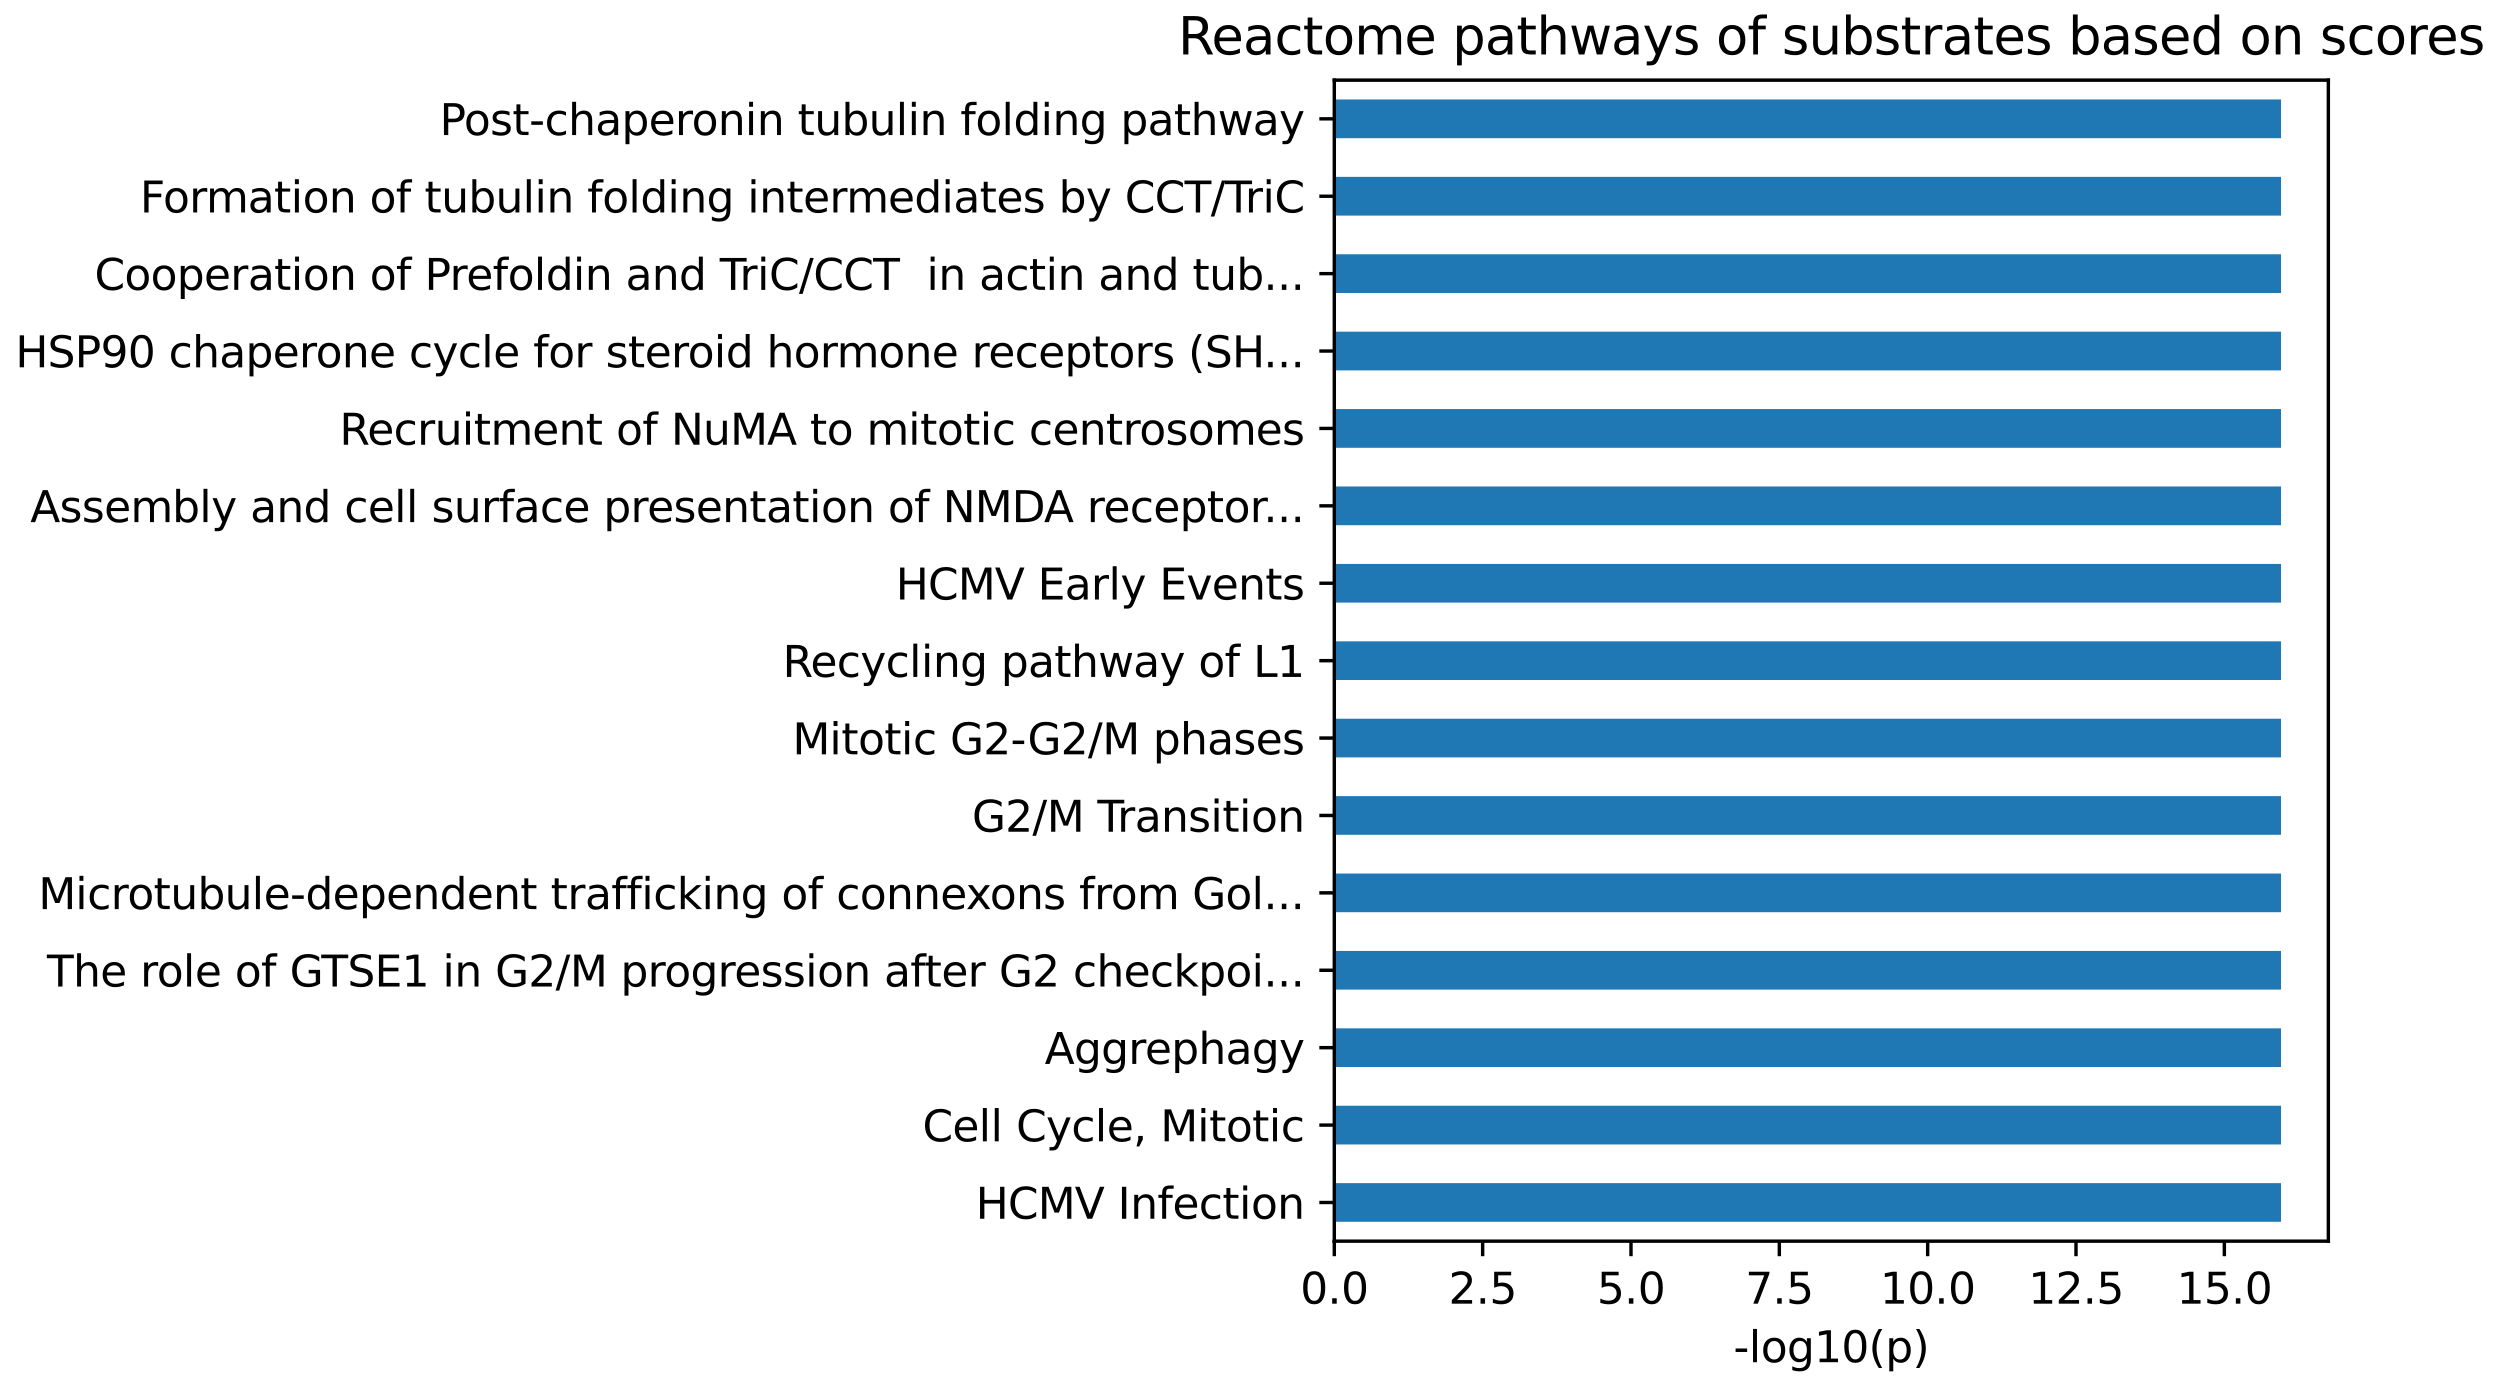 <?xml version="1.0" encoding="utf-8" standalone="no"?>
<!DOCTYPE svg PUBLIC "-//W3C//DTD SVG 1.1//EN"
  "http://www.w3.org/Graphics/SVG/1.1/DTD/svg11.dtd">
<svg xmlns:xlink="http://www.w3.org/1999/xlink" width="584.034pt" height="323.914pt" viewBox="0 0 584.034 323.914" xmlns="http://www.w3.org/2000/svg" version="1.1">
 <defs>
  <style type="text/css">*{stroke-linejoin: round; stroke-linecap: butt}</style>
 </defs>
 <g id="figure_1">
  <g id="patch_1">
   <path d="M 0 323.914 
L 584.034 323.914 
L 584.034 0 
L 0 0 
L 0 323.914 
z
" style="fill: none"/>
  </g>
  <g id="axes_1">
   <g id="patch_2">
    <path d="M 311.712 289.958 
L 543.933 289.958 
L 543.933 18.718 
L 311.712 18.718 
L 311.712 289.958 
z
" style="fill: none"/>
   </g>
   <g id="patch_3">
    <path d="M 311.712 285.437 
L 532.874 285.437 
L 532.874 276.396 
L 311.712 276.396 
z
" clip-path="url(#p03a3161767)" style="fill: #1f77b4"/>
   </g>
   <g id="patch_4">
    <path d="M 311.712 267.355 
L 532.874 267.355 
L 532.874 258.313 
L 311.712 258.313 
z
" clip-path="url(#p03a3161767)" style="fill: #1f77b4"/>
   </g>
   <g id="patch_5">
    <path d="M 311.712 249.272 
L 532.874 249.272 
L 532.874 240.231 
L 311.712 240.231 
z
" clip-path="url(#p03a3161767)" style="fill: #1f77b4"/>
   </g>
   <g id="patch_6">
    <path d="M 311.712 231.189 
L 532.874 231.189 
L 532.874 222.148 
L 311.712 222.148 
z
" clip-path="url(#p03a3161767)" style="fill: #1f77b4"/>
   </g>
   <g id="patch_7">
    <path d="M 311.712 213.107 
L 532.874 213.107 
L 532.874 204.065 
L 311.712 204.065 
z
" clip-path="url(#p03a3161767)" style="fill: #1f77b4"/>
   </g>
   <g id="patch_8">
    <path d="M 311.712 195.024 
L 532.874 195.024 
L 532.874 185.983 
L 311.712 185.983 
z
" clip-path="url(#p03a3161767)" style="fill: #1f77b4"/>
   </g>
   <g id="patch_9">
    <path d="M 311.712 176.941 
L 532.874 176.941 
L 532.874 167.9 
L 311.712 167.9 
z
" clip-path="url(#p03a3161767)" style="fill: #1f77b4"/>
   </g>
   <g id="patch_10">
    <path d="M 311.712 158.859 
L 532.874 158.859 
L 532.874 149.817 
L 311.712 149.817 
z
" clip-path="url(#p03a3161767)" style="fill: #1f77b4"/>
   </g>
   <g id="patch_11">
    <path d="M 311.712 140.776 
L 532.874 140.776 
L 532.874 131.735 
L 311.712 131.735 
z
" clip-path="url(#p03a3161767)" style="fill: #1f77b4"/>
   </g>
   <g id="patch_12">
    <path d="M 311.712 122.693 
L 532.874 122.693 
L 532.874 113.652 
L 311.712 113.652 
z
" clip-path="url(#p03a3161767)" style="fill: #1f77b4"/>
   </g>
   <g id="patch_13">
    <path d="M 311.712 104.611 
L 532.874 104.611 
L 532.874 95.569 
L 311.712 95.569 
z
" clip-path="url(#p03a3161767)" style="fill: #1f77b4"/>
   </g>
   <g id="patch_14">
    <path d="M 311.712 86.528 
L 532.874 86.528 
L 532.874 77.487 
L 311.712 77.487 
z
" clip-path="url(#p03a3161767)" style="fill: #1f77b4"/>
   </g>
   <g id="patch_15">
    <path d="M 311.712 68.445 
L 532.874 68.445 
L 532.874 59.404 
L 311.712 59.404 
z
" clip-path="url(#p03a3161767)" style="fill: #1f77b4"/>
   </g>
   <g id="patch_16">
    <path d="M 311.712 50.363 
L 532.874 50.363 
L 532.874 41.321 
L 311.712 41.321 
z
" clip-path="url(#p03a3161767)" style="fill: #1f77b4"/>
   </g>
   <g id="patch_17">
    <path d="M 311.712 32.28 
L 532.874 32.28 
L 532.874 23.239 
L 311.712 23.239 
z
" clip-path="url(#p03a3161767)" style="fill: #1f77b4"/>
   </g>
   <g id="matplotlib.axis_1">
    <g id="xtick_1">
     <g id="line2d_1">
      <defs>
       <path id="m6945aa0068" d="M 0 0 
L 0 3.5 
" style="stroke: #000000; stroke-width: 0.8"/>
      </defs>
      <g>
       <use xlink:href="#m6945aa0068" x="311.712" y="289.958" style="stroke: #000000; stroke-width: 0.8"/>
      </g>
     </g>
     <g id="text_1">
      <!-- 0.0 -->
      <g transform="translate(303.761 304.557) scale(0.1 -0.1)">
       <defs>
        <path id="DejaVuSans-30" d="M 2034 4250 
Q 1547 4250 1301 3770 
Q 1056 3291 1056 2328 
Q 1056 1369 1301 889 
Q 1547 409 2034 409 
Q 2525 409 2770 889 
Q 3016 1369 3016 2328 
Q 3016 3291 2770 3770 
Q 2525 4250 2034 4250 
z
M 2034 4750 
Q 2819 4750 3233 4129 
Q 3647 3509 3647 2328 
Q 3647 1150 3233 529 
Q 2819 -91 2034 -91 
Q 1250 -91 836 529 
Q 422 1150 422 2328 
Q 422 3509 836 4129 
Q 1250 4750 2034 4750 
z
" transform="scale(0.016)"/>
        <path id="DejaVuSans-2e" d="M 684 794 
L 1344 794 
L 1344 0 
L 684 0 
L 684 794 
z
" transform="scale(0.016)"/>
       </defs>
       <use xlink:href="#DejaVuSans-30"/>
       <use xlink:href="#DejaVuSans-2e" transform="translate(63.623 0)"/>
       <use xlink:href="#DejaVuSans-30" transform="translate(95.41 0)"/>
      </g>
     </g>
    </g>
    <g id="xtick_2">
     <g id="line2d_2">
      <g>
       <use xlink:href="#m6945aa0068" x="346.367" y="289.958" style="stroke: #000000; stroke-width: 0.8"/>
      </g>
     </g>
     <g id="text_2">
      <!-- 2.5 -->
      <g transform="translate(338.415 304.557) scale(0.1 -0.1)">
       <defs>
        <path id="DejaVuSans-32" d="M 1228 531 
L 3431 531 
L 3431 0 
L 469 0 
L 469 531 
Q 828 903 1448 1529 
Q 2069 2156 2228 2338 
Q 2531 2678 2651 2914 
Q 2772 3150 2772 3378 
Q 2772 3750 2511 3984 
Q 2250 4219 1831 4219 
Q 1534 4219 1204 4116 
Q 875 4013 500 3803 
L 500 4441 
Q 881 4594 1212 4672 
Q 1544 4750 1819 4750 
Q 2544 4750 2975 4387 
Q 3406 4025 3406 3419 
Q 3406 3131 3298 2873 
Q 3191 2616 2906 2266 
Q 2828 2175 2409 1742 
Q 1991 1309 1228 531 
z
" transform="scale(0.016)"/>
        <path id="DejaVuSans-35" d="M 691 4666 
L 3169 4666 
L 3169 4134 
L 1269 4134 
L 1269 2991 
Q 1406 3038 1543 3061 
Q 1681 3084 1819 3084 
Q 2600 3084 3056 2656 
Q 3513 2228 3513 1497 
Q 3513 744 3044 326 
Q 2575 -91 1722 -91 
Q 1428 -91 1123 -41 
Q 819 9 494 109 
L 494 744 
Q 775 591 1075 516 
Q 1375 441 1709 441 
Q 2250 441 2565 725 
Q 2881 1009 2881 1497 
Q 2881 1984 2565 2268 
Q 2250 2553 1709 2553 
Q 1456 2553 1204 2497 
Q 953 2441 691 2322 
L 691 4666 
z
" transform="scale(0.016)"/>
       </defs>
       <use xlink:href="#DejaVuSans-32"/>
       <use xlink:href="#DejaVuSans-2e" transform="translate(63.623 0)"/>
       <use xlink:href="#DejaVuSans-35" transform="translate(95.41 0)"/>
      </g>
     </g>
    </g>
    <g id="xtick_3">
     <g id="line2d_3">
      <g>
       <use xlink:href="#m6945aa0068" x="381.021" y="289.958" style="stroke: #000000; stroke-width: 0.8"/>
      </g>
     </g>
     <g id="text_3">
      <!-- 5.0 -->
      <g transform="translate(373.069 304.557) scale(0.1 -0.1)">
       <use xlink:href="#DejaVuSans-35"/>
       <use xlink:href="#DejaVuSans-2e" transform="translate(63.623 0)"/>
       <use xlink:href="#DejaVuSans-30" transform="translate(95.41 0)"/>
      </g>
     </g>
    </g>
    <g id="xtick_4">
     <g id="line2d_4">
      <g>
       <use xlink:href="#m6945aa0068" x="415.675" y="289.958" style="stroke: #000000; stroke-width: 0.8"/>
      </g>
     </g>
     <g id="text_4">
      <!-- 7.5 -->
      <g transform="translate(407.723 304.557) scale(0.1 -0.1)">
       <defs>
        <path id="DejaVuSans-37" d="M 525 4666 
L 3525 4666 
L 3525 4397 
L 1831 0 
L 1172 0 
L 2766 4134 
L 525 4134 
L 525 4666 
z
" transform="scale(0.016)"/>
       </defs>
       <use xlink:href="#DejaVuSans-37"/>
       <use xlink:href="#DejaVuSans-2e" transform="translate(63.623 0)"/>
       <use xlink:href="#DejaVuSans-35" transform="translate(95.41 0)"/>
      </g>
     </g>
    </g>
    <g id="xtick_5">
     <g id="line2d_5">
      <g>
       <use xlink:href="#m6945aa0068" x="450.329" y="289.958" style="stroke: #000000; stroke-width: 0.8"/>
      </g>
     </g>
     <g id="text_5">
      <!-- 10.0 -->
      <g transform="translate(439.196 304.557) scale(0.1 -0.1)">
       <defs>
        <path id="DejaVuSans-31" d="M 794 531 
L 1825 531 
L 1825 4091 
L 703 3866 
L 703 4441 
L 1819 4666 
L 2450 4666 
L 2450 531 
L 3481 531 
L 3481 0 
L 794 0 
L 794 531 
z
" transform="scale(0.016)"/>
       </defs>
       <use xlink:href="#DejaVuSans-31"/>
       <use xlink:href="#DejaVuSans-30" transform="translate(63.623 0)"/>
       <use xlink:href="#DejaVuSans-2e" transform="translate(127.246 0)"/>
       <use xlink:href="#DejaVuSans-30" transform="translate(159.033 0)"/>
      </g>
     </g>
    </g>
    <g id="xtick_6">
     <g id="line2d_6">
      <g>
       <use xlink:href="#m6945aa0068" x="484.983" y="289.958" style="stroke: #000000; stroke-width: 0.8"/>
      </g>
     </g>
     <g id="text_6">
      <!-- 12.5 -->
      <g transform="translate(473.85 304.557) scale(0.1 -0.1)">
       <use xlink:href="#DejaVuSans-31"/>
       <use xlink:href="#DejaVuSans-32" transform="translate(63.623 0)"/>
       <use xlink:href="#DejaVuSans-2e" transform="translate(127.246 0)"/>
       <use xlink:href="#DejaVuSans-35" transform="translate(159.033 0)"/>
      </g>
     </g>
    </g>
    <g id="xtick_7">
     <g id="line2d_7">
      <g>
       <use xlink:href="#m6945aa0068" x="519.637" y="289.958" style="stroke: #000000; stroke-width: 0.8"/>
      </g>
     </g>
     <g id="text_7">
      <!-- 15.0 -->
      <g transform="translate(508.504 304.557) scale(0.1 -0.1)">
       <use xlink:href="#DejaVuSans-31"/>
       <use xlink:href="#DejaVuSans-35" transform="translate(63.623 0)"/>
       <use xlink:href="#DejaVuSans-2e" transform="translate(127.246 0)"/>
       <use xlink:href="#DejaVuSans-30" transform="translate(159.033 0)"/>
      </g>
     </g>
    </g>
    <g id="text_8">
     <!-- -log10(p) -->
     <g transform="translate(404.958 318.235) scale(0.1 -0.1)">
      <defs>
       <path id="DejaVuSans-2d" d="M 313 2009 
L 1997 2009 
L 1997 1497 
L 313 1497 
L 313 2009 
z
" transform="scale(0.016)"/>
       <path id="DejaVuSans-6c" d="M 603 4863 
L 1178 4863 
L 1178 0 
L 603 0 
L 603 4863 
z
" transform="scale(0.016)"/>
       <path id="DejaVuSans-6f" d="M 1959 3097 
Q 1497 3097 1228 2736 
Q 959 2375 959 1747 
Q 959 1119 1226 758 
Q 1494 397 1959 397 
Q 2419 397 2687 759 
Q 2956 1122 2956 1747 
Q 2956 2369 2687 2733 
Q 2419 3097 1959 3097 
z
M 1959 3584 
Q 2709 3584 3137 3096 
Q 3566 2609 3566 1747 
Q 3566 888 3137 398 
Q 2709 -91 1959 -91 
Q 1206 -91 779 398 
Q 353 888 353 1747 
Q 353 2609 779 3096 
Q 1206 3584 1959 3584 
z
" transform="scale(0.016)"/>
       <path id="DejaVuSans-67" d="M 2906 1791 
Q 2906 2416 2648 2759 
Q 2391 3103 1925 3103 
Q 1463 3103 1205 2759 
Q 947 2416 947 1791 
Q 947 1169 1205 825 
Q 1463 481 1925 481 
Q 2391 481 2648 825 
Q 2906 1169 2906 1791 
z
M 3481 434 
Q 3481 -459 3084 -895 
Q 2688 -1331 1869 -1331 
Q 1566 -1331 1297 -1286 
Q 1028 -1241 775 -1147 
L 775 -588 
Q 1028 -725 1275 -790 
Q 1522 -856 1778 -856 
Q 2344 -856 2625 -561 
Q 2906 -266 2906 331 
L 2906 616 
Q 2728 306 2450 153 
Q 2172 0 1784 0 
Q 1141 0 747 490 
Q 353 981 353 1791 
Q 353 2603 747 3093 
Q 1141 3584 1784 3584 
Q 2172 3584 2450 3431 
Q 2728 3278 2906 2969 
L 2906 3500 
L 3481 3500 
L 3481 434 
z
" transform="scale(0.016)"/>
       <path id="DejaVuSans-28" d="M 1984 4856 
Q 1566 4138 1362 3434 
Q 1159 2731 1159 2009 
Q 1159 1288 1364 580 
Q 1569 -128 1984 -844 
L 1484 -844 
Q 1016 -109 783 600 
Q 550 1309 550 2009 
Q 550 2706 781 3412 
Q 1013 4119 1484 4856 
L 1984 4856 
z
" transform="scale(0.016)"/>
       <path id="DejaVuSans-70" d="M 1159 525 
L 1159 -1331 
L 581 -1331 
L 581 3500 
L 1159 3500 
L 1159 2969 
Q 1341 3281 1617 3432 
Q 1894 3584 2278 3584 
Q 2916 3584 3314 3078 
Q 3713 2572 3713 1747 
Q 3713 922 3314 415 
Q 2916 -91 2278 -91 
Q 1894 -91 1617 61 
Q 1341 213 1159 525 
z
M 3116 1747 
Q 3116 2381 2855 2742 
Q 2594 3103 2138 3103 
Q 1681 3103 1420 2742 
Q 1159 2381 1159 1747 
Q 1159 1113 1420 752 
Q 1681 391 2138 391 
Q 2594 391 2855 752 
Q 3116 1113 3116 1747 
z
" transform="scale(0.016)"/>
       <path id="DejaVuSans-29" d="M 513 4856 
L 1013 4856 
Q 1481 4119 1714 3412 
Q 1947 2706 1947 2009 
Q 1947 1309 1714 600 
Q 1481 -109 1013 -844 
L 513 -844 
Q 928 -128 1133 580 
Q 1338 1288 1338 2009 
Q 1338 2731 1133 3434 
Q 928 4138 513 4856 
z
" transform="scale(0.016)"/>
      </defs>
      <use xlink:href="#DejaVuSans-2d"/>
      <use xlink:href="#DejaVuSans-6c" transform="translate(36.084 0)"/>
      <use xlink:href="#DejaVuSans-6f" transform="translate(63.867 0)"/>
      <use xlink:href="#DejaVuSans-67" transform="translate(125.049 0)"/>
      <use xlink:href="#DejaVuSans-31" transform="translate(188.525 0)"/>
      <use xlink:href="#DejaVuSans-30" transform="translate(252.148 0)"/>
      <use xlink:href="#DejaVuSans-28" transform="translate(315.771 0)"/>
      <use xlink:href="#DejaVuSans-70" transform="translate(354.785 0)"/>
      <use xlink:href="#DejaVuSans-29" transform="translate(418.262 0)"/>
     </g>
    </g>
   </g>
   <g id="matplotlib.axis_2">
    <g id="ytick_1">
     <g id="line2d_8">
      <defs>
       <path id="md3302d4880" d="M 0 0 
L -3.5 0 
" style="stroke: #000000; stroke-width: 0.8"/>
      </defs>
      <g>
       <use xlink:href="#md3302d4880" x="311.712" y="280.917" style="stroke: #000000; stroke-width: 0.8"/>
      </g>
     </g>
     <g id="text_9">
      <!-- HCMV Infection -->
      <g transform="translate(227.948 284.716) scale(0.1 -0.1)">
       <defs>
        <path id="DejaVuSans-48" d="M 628 4666 
L 1259 4666 
L 1259 2753 
L 3553 2753 
L 3553 4666 
L 4184 4666 
L 4184 0 
L 3553 0 
L 3553 2222 
L 1259 2222 
L 1259 0 
L 628 0 
L 628 4666 
z
" transform="scale(0.016)"/>
        <path id="DejaVuSans-43" d="M 4122 4306 
L 4122 3641 
Q 3803 3938 3442 4084 
Q 3081 4231 2675 4231 
Q 1875 4231 1450 3742 
Q 1025 3253 1025 2328 
Q 1025 1406 1450 917 
Q 1875 428 2675 428 
Q 3081 428 3442 575 
Q 3803 722 4122 1019 
L 4122 359 
Q 3791 134 3420 21 
Q 3050 -91 2638 -91 
Q 1578 -91 968 557 
Q 359 1206 359 2328 
Q 359 3453 968 4101 
Q 1578 4750 2638 4750 
Q 3056 4750 3426 4639 
Q 3797 4528 4122 4306 
z
" transform="scale(0.016)"/>
        <path id="DejaVuSans-4d" d="M 628 4666 
L 1569 4666 
L 2759 1491 
L 3956 4666 
L 4897 4666 
L 4897 0 
L 4281 0 
L 4281 4097 
L 3078 897 
L 2444 897 
L 1241 4097 
L 1241 0 
L 628 0 
L 628 4666 
z
" transform="scale(0.016)"/>
        <path id="DejaVuSans-56" d="M 1831 0 
L 50 4666 
L 709 4666 
L 2188 738 
L 3669 4666 
L 4325 4666 
L 2547 0 
L 1831 0 
z
" transform="scale(0.016)"/>
        <path id="DejaVuSans-20" transform="scale(0.016)"/>
        <path id="DejaVuSans-49" d="M 628 4666 
L 1259 4666 
L 1259 0 
L 628 0 
L 628 4666 
z
" transform="scale(0.016)"/>
        <path id="DejaVuSans-6e" d="M 3513 2113 
L 3513 0 
L 2938 0 
L 2938 2094 
Q 2938 2591 2744 2837 
Q 2550 3084 2163 3084 
Q 1697 3084 1428 2787 
Q 1159 2491 1159 1978 
L 1159 0 
L 581 0 
L 581 3500 
L 1159 3500 
L 1159 2956 
Q 1366 3272 1645 3428 
Q 1925 3584 2291 3584 
Q 2894 3584 3203 3211 
Q 3513 2838 3513 2113 
z
" transform="scale(0.016)"/>
        <path id="DejaVuSans-66" d="M 2375 4863 
L 2375 4384 
L 1825 4384 
Q 1516 4384 1395 4259 
Q 1275 4134 1275 3809 
L 1275 3500 
L 2222 3500 
L 2222 3053 
L 1275 3053 
L 1275 0 
L 697 0 
L 697 3053 
L 147 3053 
L 147 3500 
L 697 3500 
L 697 3744 
Q 697 4328 969 4595 
Q 1241 4863 1831 4863 
L 2375 4863 
z
" transform="scale(0.016)"/>
        <path id="DejaVuSans-65" d="M 3597 1894 
L 3597 1613 
L 953 1613 
Q 991 1019 1311 708 
Q 1631 397 2203 397 
Q 2534 397 2845 478 
Q 3156 559 3463 722 
L 3463 178 
Q 3153 47 2828 -22 
Q 2503 -91 2169 -91 
Q 1331 -91 842 396 
Q 353 884 353 1716 
Q 353 2575 817 3079 
Q 1281 3584 2069 3584 
Q 2775 3584 3186 3129 
Q 3597 2675 3597 1894 
z
M 3022 2063 
Q 3016 2534 2758 2815 
Q 2500 3097 2075 3097 
Q 1594 3097 1305 2825 
Q 1016 2553 972 2059 
L 3022 2063 
z
" transform="scale(0.016)"/>
        <path id="DejaVuSans-63" d="M 3122 3366 
L 3122 2828 
Q 2878 2963 2633 3030 
Q 2388 3097 2138 3097 
Q 1578 3097 1268 2742 
Q 959 2388 959 1747 
Q 959 1106 1268 751 
Q 1578 397 2138 397 
Q 2388 397 2633 464 
Q 2878 531 3122 666 
L 3122 134 
Q 2881 22 2623 -34 
Q 2366 -91 2075 -91 
Q 1284 -91 818 406 
Q 353 903 353 1747 
Q 353 2603 823 3093 
Q 1294 3584 2113 3584 
Q 2378 3584 2631 3529 
Q 2884 3475 3122 3366 
z
" transform="scale(0.016)"/>
        <path id="DejaVuSans-74" d="M 1172 4494 
L 1172 3500 
L 2356 3500 
L 2356 3053 
L 1172 3053 
L 1172 1153 
Q 1172 725 1289 603 
Q 1406 481 1766 481 
L 2356 481 
L 2356 0 
L 1766 0 
Q 1100 0 847 248 
Q 594 497 594 1153 
L 594 3053 
L 172 3053 
L 172 3500 
L 594 3500 
L 594 4494 
L 1172 4494 
z
" transform="scale(0.016)"/>
        <path id="DejaVuSans-69" d="M 603 3500 
L 1178 3500 
L 1178 0 
L 603 0 
L 603 3500 
z
M 603 4863 
L 1178 4863 
L 1178 4134 
L 603 4134 
L 603 4863 
z
" transform="scale(0.016)"/>
       </defs>
       <use xlink:href="#DejaVuSans-48"/>
       <use xlink:href="#DejaVuSans-43" transform="translate(75.195 0)"/>
       <use xlink:href="#DejaVuSans-4d" transform="translate(145.02 0)"/>
       <use xlink:href="#DejaVuSans-56" transform="translate(231.299 0)"/>
       <use xlink:href="#DejaVuSans-20" transform="translate(299.707 0)"/>
       <use xlink:href="#DejaVuSans-49" transform="translate(331.494 0)"/>
       <use xlink:href="#DejaVuSans-6e" transform="translate(360.986 0)"/>
       <use xlink:href="#DejaVuSans-66" transform="translate(424.365 0)"/>
       <use xlink:href="#DejaVuSans-65" transform="translate(459.57 0)"/>
       <use xlink:href="#DejaVuSans-63" transform="translate(521.094 0)"/>
       <use xlink:href="#DejaVuSans-74" transform="translate(576.074 0)"/>
       <use xlink:href="#DejaVuSans-69" transform="translate(615.283 0)"/>
       <use xlink:href="#DejaVuSans-6f" transform="translate(643.066 0)"/>
       <use xlink:href="#DejaVuSans-6e" transform="translate(704.248 0)"/>
      </g>
     </g>
    </g>
    <g id="ytick_2">
     <g id="line2d_9">
      <g>
       <use xlink:href="#md3302d4880" x="311.712" y="262.834" style="stroke: #000000; stroke-width: 0.8"/>
      </g>
     </g>
     <g id="text_10">
      <!-- Cell Cycle, Mitotic -->
      <g transform="translate(215.512 266.633) scale(0.1 -0.1)">
       <defs>
        <path id="DejaVuSans-79" d="M 2059 -325 
Q 1816 -950 1584 -1140 
Q 1353 -1331 966 -1331 
L 506 -1331 
L 506 -850 
L 844 -850 
Q 1081 -850 1212 -737 
Q 1344 -625 1503 -206 
L 1606 56 
L 191 3500 
L 800 3500 
L 1894 763 
L 2988 3500 
L 3597 3500 
L 2059 -325 
z
" transform="scale(0.016)"/>
        <path id="DejaVuSans-2c" d="M 750 794 
L 1409 794 
L 1409 256 
L 897 -744 
L 494 -744 
L 750 256 
L 750 794 
z
" transform="scale(0.016)"/>
       </defs>
       <use xlink:href="#DejaVuSans-43"/>
       <use xlink:href="#DejaVuSans-65" transform="translate(69.824 0)"/>
       <use xlink:href="#DejaVuSans-6c" transform="translate(131.348 0)"/>
       <use xlink:href="#DejaVuSans-6c" transform="translate(159.131 0)"/>
       <use xlink:href="#DejaVuSans-20" transform="translate(186.914 0)"/>
       <use xlink:href="#DejaVuSans-43" transform="translate(218.701 0)"/>
       <use xlink:href="#DejaVuSans-79" transform="translate(288.525 0)"/>
       <use xlink:href="#DejaVuSans-63" transform="translate(347.705 0)"/>
       <use xlink:href="#DejaVuSans-6c" transform="translate(402.686 0)"/>
       <use xlink:href="#DejaVuSans-65" transform="translate(430.469 0)"/>
       <use xlink:href="#DejaVuSans-2c" transform="translate(491.992 0)"/>
       <use xlink:href="#DejaVuSans-20" transform="translate(523.779 0)"/>
       <use xlink:href="#DejaVuSans-4d" transform="translate(555.566 0)"/>
       <use xlink:href="#DejaVuSans-69" transform="translate(641.846 0)"/>
       <use xlink:href="#DejaVuSans-74" transform="translate(669.629 0)"/>
       <use xlink:href="#DejaVuSans-6f" transform="translate(708.838 0)"/>
       <use xlink:href="#DejaVuSans-74" transform="translate(770.02 0)"/>
       <use xlink:href="#DejaVuSans-69" transform="translate(809.229 0)"/>
       <use xlink:href="#DejaVuSans-63" transform="translate(837.012 0)"/>
      </g>
     </g>
    </g>
    <g id="ytick_3">
     <g id="line2d_10">
      <g>
       <use xlink:href="#md3302d4880" x="311.712" y="244.751" style="stroke: #000000; stroke-width: 0.8"/>
      </g>
     </g>
     <g id="text_11">
      <!-- Aggrephagy -->
      <g transform="translate(244.055 248.551) scale(0.1 -0.1)">
       <defs>
        <path id="DejaVuSans-41" d="M 2188 4044 
L 1331 1722 
L 3047 1722 
L 2188 4044 
z
M 1831 4666 
L 2547 4666 
L 4325 0 
L 3669 0 
L 3244 1197 
L 1141 1197 
L 716 0 
L 50 0 
L 1831 4666 
z
" transform="scale(0.016)"/>
        <path id="DejaVuSans-72" d="M 2631 2963 
Q 2534 3019 2420 3045 
Q 2306 3072 2169 3072 
Q 1681 3072 1420 2755 
Q 1159 2438 1159 1844 
L 1159 0 
L 581 0 
L 581 3500 
L 1159 3500 
L 1159 2956 
Q 1341 3275 1631 3429 
Q 1922 3584 2338 3584 
Q 2397 3584 2469 3576 
Q 2541 3569 2628 3553 
L 2631 2963 
z
" transform="scale(0.016)"/>
        <path id="DejaVuSans-68" d="M 3513 2113 
L 3513 0 
L 2938 0 
L 2938 2094 
Q 2938 2591 2744 2837 
Q 2550 3084 2163 3084 
Q 1697 3084 1428 2787 
Q 1159 2491 1159 1978 
L 1159 0 
L 581 0 
L 581 4863 
L 1159 4863 
L 1159 2956 
Q 1366 3272 1645 3428 
Q 1925 3584 2291 3584 
Q 2894 3584 3203 3211 
Q 3513 2838 3513 2113 
z
" transform="scale(0.016)"/>
        <path id="DejaVuSans-61" d="M 2194 1759 
Q 1497 1759 1228 1600 
Q 959 1441 959 1056 
Q 959 750 1161 570 
Q 1363 391 1709 391 
Q 2188 391 2477 730 
Q 2766 1069 2766 1631 
L 2766 1759 
L 2194 1759 
z
M 3341 1997 
L 3341 0 
L 2766 0 
L 2766 531 
Q 2569 213 2275 61 
Q 1981 -91 1556 -91 
Q 1019 -91 701 211 
Q 384 513 384 1019 
Q 384 1609 779 1909 
Q 1175 2209 1959 2209 
L 2766 2209 
L 2766 2266 
Q 2766 2663 2505 2880 
Q 2244 3097 1772 3097 
Q 1472 3097 1187 3025 
Q 903 2953 641 2809 
L 641 3341 
Q 956 3463 1253 3523 
Q 1550 3584 1831 3584 
Q 2591 3584 2966 3190 
Q 3341 2797 3341 1997 
z
" transform="scale(0.016)"/>
       </defs>
       <use xlink:href="#DejaVuSans-41"/>
       <use xlink:href="#DejaVuSans-67" transform="translate(68.408 0)"/>
       <use xlink:href="#DejaVuSans-67" transform="translate(131.885 0)"/>
       <use xlink:href="#DejaVuSans-72" transform="translate(195.361 0)"/>
       <use xlink:href="#DejaVuSans-65" transform="translate(234.225 0)"/>
       <use xlink:href="#DejaVuSans-70" transform="translate(295.748 0)"/>
       <use xlink:href="#DejaVuSans-68" transform="translate(359.225 0)"/>
       <use xlink:href="#DejaVuSans-61" transform="translate(422.604 0)"/>
       <use xlink:href="#DejaVuSans-67" transform="translate(483.883 0)"/>
       <use xlink:href="#DejaVuSans-79" transform="translate(547.359 0)"/>
      </g>
     </g>
    </g>
    <g id="ytick_4">
     <g id="line2d_11">
      <g>
       <use xlink:href="#md3302d4880" x="311.712" y="226.669" style="stroke: #000000; stroke-width: 0.8"/>
      </g>
     </g>
     <g id="text_12">
      <!-- The role of GTSE1 in G2/M progression after G2 checkpoi... -->
      <g transform="translate(10.969 230.468) scale(0.1 -0.1)">
       <defs>
        <path id="DejaVuSans-54" d="M -19 4666 
L 3928 4666 
L 3928 4134 
L 2272 4134 
L 2272 0 
L 1638 0 
L 1638 4134 
L -19 4134 
L -19 4666 
z
" transform="scale(0.016)"/>
        <path id="DejaVuSans-47" d="M 3809 666 
L 3809 1919 
L 2778 1919 
L 2778 2438 
L 4434 2438 
L 4434 434 
Q 4069 175 3628 42 
Q 3188 -91 2688 -91 
Q 1594 -91 976 548 
Q 359 1188 359 2328 
Q 359 3472 976 4111 
Q 1594 4750 2688 4750 
Q 3144 4750 3555 4637 
Q 3966 4525 4313 4306 
L 4313 3634 
Q 3963 3931 3569 4081 
Q 3175 4231 2741 4231 
Q 1884 4231 1454 3753 
Q 1025 3275 1025 2328 
Q 1025 1384 1454 906 
Q 1884 428 2741 428 
Q 3075 428 3337 486 
Q 3600 544 3809 666 
z
" transform="scale(0.016)"/>
        <path id="DejaVuSans-53" d="M 3425 4513 
L 3425 3897 
Q 3066 4069 2747 4153 
Q 2428 4238 2131 4238 
Q 1616 4238 1336 4038 
Q 1056 3838 1056 3469 
Q 1056 3159 1242 3001 
Q 1428 2844 1947 2747 
L 2328 2669 
Q 3034 2534 3370 2195 
Q 3706 1856 3706 1288 
Q 3706 609 3251 259 
Q 2797 -91 1919 -91 
Q 1588 -91 1214 -16 
Q 841 59 441 206 
L 441 856 
Q 825 641 1194 531 
Q 1563 422 1919 422 
Q 2459 422 2753 634 
Q 3047 847 3047 1241 
Q 3047 1584 2836 1778 
Q 2625 1972 2144 2069 
L 1759 2144 
Q 1053 2284 737 2584 
Q 422 2884 422 3419 
Q 422 4038 858 4394 
Q 1294 4750 2059 4750 
Q 2388 4750 2728 4690 
Q 3069 4631 3425 4513 
z
" transform="scale(0.016)"/>
        <path id="DejaVuSans-45" d="M 628 4666 
L 3578 4666 
L 3578 4134 
L 1259 4134 
L 1259 2753 
L 3481 2753 
L 3481 2222 
L 1259 2222 
L 1259 531 
L 3634 531 
L 3634 0 
L 628 0 
L 628 4666 
z
" transform="scale(0.016)"/>
        <path id="DejaVuSans-2f" d="M 1625 4666 
L 2156 4666 
L 531 -594 
L 0 -594 
L 1625 4666 
z
" transform="scale(0.016)"/>
        <path id="DejaVuSans-73" d="M 2834 3397 
L 2834 2853 
Q 2591 2978 2328 3040 
Q 2066 3103 1784 3103 
Q 1356 3103 1142 2972 
Q 928 2841 928 2578 
Q 928 2378 1081 2264 
Q 1234 2150 1697 2047 
L 1894 2003 
Q 2506 1872 2764 1633 
Q 3022 1394 3022 966 
Q 3022 478 2636 193 
Q 2250 -91 1575 -91 
Q 1294 -91 989 -36 
Q 684 19 347 128 
L 347 722 
Q 666 556 975 473 
Q 1284 391 1588 391 
Q 1994 391 2212 530 
Q 2431 669 2431 922 
Q 2431 1156 2273 1281 
Q 2116 1406 1581 1522 
L 1381 1569 
Q 847 1681 609 1914 
Q 372 2147 372 2553 
Q 372 3047 722 3315 
Q 1072 3584 1716 3584 
Q 2034 3584 2315 3537 
Q 2597 3491 2834 3397 
z
" transform="scale(0.016)"/>
        <path id="DejaVuSans-6b" d="M 581 4863 
L 1159 4863 
L 1159 1991 
L 2875 3500 
L 3609 3500 
L 1753 1863 
L 3688 0 
L 2938 0 
L 1159 1709 
L 1159 0 
L 581 0 
L 581 4863 
z
" transform="scale(0.016)"/>
       </defs>
       <use xlink:href="#DejaVuSans-54"/>
       <use xlink:href="#DejaVuSans-68" transform="translate(61.084 0)"/>
       <use xlink:href="#DejaVuSans-65" transform="translate(124.463 0)"/>
       <use xlink:href="#DejaVuSans-20" transform="translate(185.986 0)"/>
       <use xlink:href="#DejaVuSans-72" transform="translate(217.773 0)"/>
       <use xlink:href="#DejaVuSans-6f" transform="translate(256.637 0)"/>
       <use xlink:href="#DejaVuSans-6c" transform="translate(317.818 0)"/>
       <use xlink:href="#DejaVuSans-65" transform="translate(345.602 0)"/>
       <use xlink:href="#DejaVuSans-20" transform="translate(407.125 0)"/>
       <use xlink:href="#DejaVuSans-6f" transform="translate(438.912 0)"/>
       <use xlink:href="#DejaVuSans-66" transform="translate(500.094 0)"/>
       <use xlink:href="#DejaVuSans-20" transform="translate(535.299 0)"/>
       <use xlink:href="#DejaVuSans-47" transform="translate(567.086 0)"/>
       <use xlink:href="#DejaVuSans-54" transform="translate(640.951 0)"/>
       <use xlink:href="#DejaVuSans-53" transform="translate(702.035 0)"/>
       <use xlink:href="#DejaVuSans-45" transform="translate(765.512 0)"/>
       <use xlink:href="#DejaVuSans-31" transform="translate(828.695 0)"/>
       <use xlink:href="#DejaVuSans-20" transform="translate(892.318 0)"/>
       <use xlink:href="#DejaVuSans-69" transform="translate(924.105 0)"/>
       <use xlink:href="#DejaVuSans-6e" transform="translate(951.889 0)"/>
       <use xlink:href="#DejaVuSans-20" transform="translate(1015.268 0)"/>
       <use xlink:href="#DejaVuSans-47" transform="translate(1047.055 0)"/>
       <use xlink:href="#DejaVuSans-32" transform="translate(1124.545 0)"/>
       <use xlink:href="#DejaVuSans-2f" transform="translate(1188.168 0)"/>
       <use xlink:href="#DejaVuSans-4d" transform="translate(1221.859 0)"/>
       <use xlink:href="#DejaVuSans-20" transform="translate(1308.139 0)"/>
       <use xlink:href="#DejaVuSans-70" transform="translate(1339.926 0)"/>
       <use xlink:href="#DejaVuSans-72" transform="translate(1403.402 0)"/>
       <use xlink:href="#DejaVuSans-6f" transform="translate(1442.266 0)"/>
       <use xlink:href="#DejaVuSans-67" transform="translate(1503.447 0)"/>
       <use xlink:href="#DejaVuSans-72" transform="translate(1566.924 0)"/>
       <use xlink:href="#DejaVuSans-65" transform="translate(1605.787 0)"/>
       <use xlink:href="#DejaVuSans-73" transform="translate(1667.311 0)"/>
       <use xlink:href="#DejaVuSans-73" transform="translate(1719.41 0)"/>
       <use xlink:href="#DejaVuSans-69" transform="translate(1771.51 0)"/>
       <use xlink:href="#DejaVuSans-6f" transform="translate(1799.293 0)"/>
       <use xlink:href="#DejaVuSans-6e" transform="translate(1860.475 0)"/>
       <use xlink:href="#DejaVuSans-20" transform="translate(1923.854 0)"/>
       <use xlink:href="#DejaVuSans-61" transform="translate(1955.641 0)"/>
       <use xlink:href="#DejaVuSans-66" transform="translate(2016.92 0)"/>
       <use xlink:href="#DejaVuSans-74" transform="translate(2050.375 0)"/>
       <use xlink:href="#DejaVuSans-65" transform="translate(2089.584 0)"/>
       <use xlink:href="#DejaVuSans-72" transform="translate(2151.107 0)"/>
       <use xlink:href="#DejaVuSans-20" transform="translate(2192.221 0)"/>
       <use xlink:href="#DejaVuSans-47" transform="translate(2224.008 0)"/>
       <use xlink:href="#DejaVuSans-32" transform="translate(2301.498 0)"/>
       <use xlink:href="#DejaVuSans-20" transform="translate(2365.121 0)"/>
       <use xlink:href="#DejaVuSans-63" transform="translate(2396.908 0)"/>
       <use xlink:href="#DejaVuSans-68" transform="translate(2451.889 0)"/>
       <use xlink:href="#DejaVuSans-65" transform="translate(2515.268 0)"/>
       <use xlink:href="#DejaVuSans-63" transform="translate(2576.791 0)"/>
       <use xlink:href="#DejaVuSans-6b" transform="translate(2631.771 0)"/>
       <use xlink:href="#DejaVuSans-70" transform="translate(2689.682 0)"/>
       <use xlink:href="#DejaVuSans-6f" transform="translate(2753.158 0)"/>
       <use xlink:href="#DejaVuSans-69" transform="translate(2814.34 0)"/>
       <use xlink:href="#DejaVuSans-2e" transform="translate(2842.123 0)"/>
       <use xlink:href="#DejaVuSans-2e" transform="translate(2873.91 0)"/>
       <use xlink:href="#DejaVuSans-2e" transform="translate(2905.697 0)"/>
      </g>
     </g>
    </g>
    <g id="ytick_5">
     <g id="line2d_12">
      <g>
       <use xlink:href="#md3302d4880" x="311.712" y="208.586" style="stroke: #000000; stroke-width: 0.8"/>
      </g>
     </g>
     <g id="text_13">
      <!-- Microtubule-dependent trafficking of connexons from Gol... -->
      <g transform="translate(8.972 212.385) scale(0.1 -0.1)">
       <defs>
        <path id="DejaVuSans-75" d="M 544 1381 
L 544 3500 
L 1119 3500 
L 1119 1403 
Q 1119 906 1312 657 
Q 1506 409 1894 409 
Q 2359 409 2629 706 
Q 2900 1003 2900 1516 
L 2900 3500 
L 3475 3500 
L 3475 0 
L 2900 0 
L 2900 538 
Q 2691 219 2414 64 
Q 2138 -91 1772 -91 
Q 1169 -91 856 284 
Q 544 659 544 1381 
z
M 1991 3584 
L 1991 3584 
z
" transform="scale(0.016)"/>
        <path id="DejaVuSans-62" d="M 3116 1747 
Q 3116 2381 2855 2742 
Q 2594 3103 2138 3103 
Q 1681 3103 1420 2742 
Q 1159 2381 1159 1747 
Q 1159 1113 1420 752 
Q 1681 391 2138 391 
Q 2594 391 2855 752 
Q 3116 1113 3116 1747 
z
M 1159 2969 
Q 1341 3281 1617 3432 
Q 1894 3584 2278 3584 
Q 2916 3584 3314 3078 
Q 3713 2572 3713 1747 
Q 3713 922 3314 415 
Q 2916 -91 2278 -91 
Q 1894 -91 1617 61 
Q 1341 213 1159 525 
L 1159 0 
L 581 0 
L 581 4863 
L 1159 4863 
L 1159 2969 
z
" transform="scale(0.016)"/>
        <path id="DejaVuSans-64" d="M 2906 2969 
L 2906 4863 
L 3481 4863 
L 3481 0 
L 2906 0 
L 2906 525 
Q 2725 213 2448 61 
Q 2172 -91 1784 -91 
Q 1150 -91 751 415 
Q 353 922 353 1747 
Q 353 2572 751 3078 
Q 1150 3584 1784 3584 
Q 2172 3584 2448 3432 
Q 2725 3281 2906 2969 
z
M 947 1747 
Q 947 1113 1208 752 
Q 1469 391 1925 391 
Q 2381 391 2643 752 
Q 2906 1113 2906 1747 
Q 2906 2381 2643 2742 
Q 2381 3103 1925 3103 
Q 1469 3103 1208 2742 
Q 947 2381 947 1747 
z
" transform="scale(0.016)"/>
        <path id="DejaVuSans-78" d="M 3513 3500 
L 2247 1797 
L 3578 0 
L 2900 0 
L 1881 1375 
L 863 0 
L 184 0 
L 1544 1831 
L 300 3500 
L 978 3500 
L 1906 2253 
L 2834 3500 
L 3513 3500 
z
" transform="scale(0.016)"/>
        <path id="DejaVuSans-6d" d="M 3328 2828 
Q 3544 3216 3844 3400 
Q 4144 3584 4550 3584 
Q 5097 3584 5394 3201 
Q 5691 2819 5691 2113 
L 5691 0 
L 5113 0 
L 5113 2094 
Q 5113 2597 4934 2840 
Q 4756 3084 4391 3084 
Q 3944 3084 3684 2787 
Q 3425 2491 3425 1978 
L 3425 0 
L 2847 0 
L 2847 2094 
Q 2847 2600 2669 2842 
Q 2491 3084 2119 3084 
Q 1678 3084 1418 2786 
Q 1159 2488 1159 1978 
L 1159 0 
L 581 0 
L 581 3500 
L 1159 3500 
L 1159 2956 
Q 1356 3278 1631 3431 
Q 1906 3584 2284 3584 
Q 2666 3584 2933 3390 
Q 3200 3197 3328 2828 
z
" transform="scale(0.016)"/>
       </defs>
       <use xlink:href="#DejaVuSans-4d"/>
       <use xlink:href="#DejaVuSans-69" transform="translate(86.279 0)"/>
       <use xlink:href="#DejaVuSans-63" transform="translate(114.062 0)"/>
       <use xlink:href="#DejaVuSans-72" transform="translate(169.043 0)"/>
       <use xlink:href="#DejaVuSans-6f" transform="translate(207.906 0)"/>
       <use xlink:href="#DejaVuSans-74" transform="translate(269.088 0)"/>
       <use xlink:href="#DejaVuSans-75" transform="translate(308.297 0)"/>
       <use xlink:href="#DejaVuSans-62" transform="translate(371.676 0)"/>
       <use xlink:href="#DejaVuSans-75" transform="translate(435.152 0)"/>
       <use xlink:href="#DejaVuSans-6c" transform="translate(498.531 0)"/>
       <use xlink:href="#DejaVuSans-65" transform="translate(526.314 0)"/>
       <use xlink:href="#DejaVuSans-2d" transform="translate(587.838 0)"/>
       <use xlink:href="#DejaVuSans-64" transform="translate(623.922 0)"/>
       <use xlink:href="#DejaVuSans-65" transform="translate(687.398 0)"/>
       <use xlink:href="#DejaVuSans-70" transform="translate(748.922 0)"/>
       <use xlink:href="#DejaVuSans-65" transform="translate(812.398 0)"/>
       <use xlink:href="#DejaVuSans-6e" transform="translate(873.922 0)"/>
       <use xlink:href="#DejaVuSans-64" transform="translate(937.301 0)"/>
       <use xlink:href="#DejaVuSans-65" transform="translate(1000.777 0)"/>
       <use xlink:href="#DejaVuSans-6e" transform="translate(1062.301 0)"/>
       <use xlink:href="#DejaVuSans-74" transform="translate(1125.68 0)"/>
       <use xlink:href="#DejaVuSans-20" transform="translate(1164.889 0)"/>
       <use xlink:href="#DejaVuSans-74" transform="translate(1196.676 0)"/>
       <use xlink:href="#DejaVuSans-72" transform="translate(1235.885 0)"/>
       <use xlink:href="#DejaVuSans-61" transform="translate(1276.998 0)"/>
       <use xlink:href="#DejaVuSans-66" transform="translate(1338.277 0)"/>
       <use xlink:href="#DejaVuSans-66" transform="translate(1373.482 0)"/>
       <use xlink:href="#DejaVuSans-69" transform="translate(1408.688 0)"/>
       <use xlink:href="#DejaVuSans-63" transform="translate(1436.471 0)"/>
       <use xlink:href="#DejaVuSans-6b" transform="translate(1491.451 0)"/>
       <use xlink:href="#DejaVuSans-69" transform="translate(1549.361 0)"/>
       <use xlink:href="#DejaVuSans-6e" transform="translate(1577.145 0)"/>
       <use xlink:href="#DejaVuSans-67" transform="translate(1640.523 0)"/>
       <use xlink:href="#DejaVuSans-20" transform="translate(1704 0)"/>
       <use xlink:href="#DejaVuSans-6f" transform="translate(1735.787 0)"/>
       <use xlink:href="#DejaVuSans-66" transform="translate(1796.969 0)"/>
       <use xlink:href="#DejaVuSans-20" transform="translate(1832.174 0)"/>
       <use xlink:href="#DejaVuSans-63" transform="translate(1863.961 0)"/>
       <use xlink:href="#DejaVuSans-6f" transform="translate(1918.941 0)"/>
       <use xlink:href="#DejaVuSans-6e" transform="translate(1980.123 0)"/>
       <use xlink:href="#DejaVuSans-6e" transform="translate(2043.502 0)"/>
       <use xlink:href="#DejaVuSans-65" transform="translate(2106.881 0)"/>
       <use xlink:href="#DejaVuSans-78" transform="translate(2166.654 0)"/>
       <use xlink:href="#DejaVuSans-6f" transform="translate(2222.709 0)"/>
       <use xlink:href="#DejaVuSans-6e" transform="translate(2283.891 0)"/>
       <use xlink:href="#DejaVuSans-73" transform="translate(2347.27 0)"/>
       <use xlink:href="#DejaVuSans-20" transform="translate(2399.369 0)"/>
       <use xlink:href="#DejaVuSans-66" transform="translate(2431.156 0)"/>
       <use xlink:href="#DejaVuSans-72" transform="translate(2466.361 0)"/>
       <use xlink:href="#DejaVuSans-6f" transform="translate(2505.225 0)"/>
       <use xlink:href="#DejaVuSans-6d" transform="translate(2566.406 0)"/>
       <use xlink:href="#DejaVuSans-20" transform="translate(2663.818 0)"/>
       <use xlink:href="#DejaVuSans-47" transform="translate(2695.605 0)"/>
       <use xlink:href="#DejaVuSans-6f" transform="translate(2773.096 0)"/>
       <use xlink:href="#DejaVuSans-6c" transform="translate(2834.277 0)"/>
       <use xlink:href="#DejaVuSans-2e" transform="translate(2862.061 0)"/>
       <use xlink:href="#DejaVuSans-2e" transform="translate(2893.848 0)"/>
       <use xlink:href="#DejaVuSans-2e" transform="translate(2925.635 0)"/>
      </g>
     </g>
    </g>
    <g id="ytick_6">
     <g id="line2d_13">
      <g>
       <use xlink:href="#md3302d4880" x="311.712" y="190.503" style="stroke: #000000; stroke-width: 0.8"/>
      </g>
     </g>
     <g id="text_14">
      <!-- G2/M Transition -->
      <g transform="translate(227.075 194.303) scale(0.1 -0.1)">
       <use xlink:href="#DejaVuSans-47"/>
       <use xlink:href="#DejaVuSans-32" transform="translate(77.49 0)"/>
       <use xlink:href="#DejaVuSans-2f" transform="translate(141.113 0)"/>
       <use xlink:href="#DejaVuSans-4d" transform="translate(174.805 0)"/>
       <use xlink:href="#DejaVuSans-20" transform="translate(261.084 0)"/>
       <use xlink:href="#DejaVuSans-54" transform="translate(292.871 0)"/>
       <use xlink:href="#DejaVuSans-72" transform="translate(339.205 0)"/>
       <use xlink:href="#DejaVuSans-61" transform="translate(380.318 0)"/>
       <use xlink:href="#DejaVuSans-6e" transform="translate(441.598 0)"/>
       <use xlink:href="#DejaVuSans-73" transform="translate(504.977 0)"/>
       <use xlink:href="#DejaVuSans-69" transform="translate(557.076 0)"/>
       <use xlink:href="#DejaVuSans-74" transform="translate(584.859 0)"/>
       <use xlink:href="#DejaVuSans-69" transform="translate(624.068 0)"/>
       <use xlink:href="#DejaVuSans-6f" transform="translate(651.852 0)"/>
       <use xlink:href="#DejaVuSans-6e" transform="translate(713.033 0)"/>
      </g>
     </g>
    </g>
    <g id="ytick_7">
     <g id="line2d_14">
      <g>
       <use xlink:href="#md3302d4880" x="311.712" y="172.421" style="stroke: #000000; stroke-width: 0.8"/>
      </g>
     </g>
     <g id="text_15">
      <!-- Mitotic G2-G2/M phases -->
      <g transform="translate(185.139 176.22) scale(0.1 -0.1)">
       <use xlink:href="#DejaVuSans-4d"/>
       <use xlink:href="#DejaVuSans-69" transform="translate(86.279 0)"/>
       <use xlink:href="#DejaVuSans-74" transform="translate(114.062 0)"/>
       <use xlink:href="#DejaVuSans-6f" transform="translate(153.271 0)"/>
       <use xlink:href="#DejaVuSans-74" transform="translate(214.453 0)"/>
       <use xlink:href="#DejaVuSans-69" transform="translate(253.662 0)"/>
       <use xlink:href="#DejaVuSans-63" transform="translate(281.445 0)"/>
       <use xlink:href="#DejaVuSans-20" transform="translate(336.426 0)"/>
       <use xlink:href="#DejaVuSans-47" transform="translate(368.213 0)"/>
       <use xlink:href="#DejaVuSans-32" transform="translate(445.703 0)"/>
       <use xlink:href="#DejaVuSans-2d" transform="translate(509.326 0)"/>
       <use xlink:href="#DejaVuSans-47" transform="translate(549.035 0)"/>
       <use xlink:href="#DejaVuSans-32" transform="translate(626.525 0)"/>
       <use xlink:href="#DejaVuSans-2f" transform="translate(690.148 0)"/>
       <use xlink:href="#DejaVuSans-4d" transform="translate(723.84 0)"/>
       <use xlink:href="#DejaVuSans-20" transform="translate(810.119 0)"/>
       <use xlink:href="#DejaVuSans-70" transform="translate(841.906 0)"/>
       <use xlink:href="#DejaVuSans-68" transform="translate(905.383 0)"/>
       <use xlink:href="#DejaVuSans-61" transform="translate(968.762 0)"/>
       <use xlink:href="#DejaVuSans-73" transform="translate(1030.041 0)"/>
       <use xlink:href="#DejaVuSans-65" transform="translate(1082.141 0)"/>
       <use xlink:href="#DejaVuSans-73" transform="translate(1143.664 0)"/>
      </g>
     </g>
    </g>
    <g id="ytick_8">
     <g id="line2d_15">
      <g>
       <use xlink:href="#md3302d4880" x="311.712" y="154.338" style="stroke: #000000; stroke-width: 0.8"/>
      </g>
     </g>
     <g id="text_16">
      <!-- Recycling pathway of L1 -->
      <g transform="translate(182.836 158.137) scale(0.1 -0.1)">
       <defs>
        <path id="DejaVuSans-52" d="M 2841 2188 
Q 3044 2119 3236 1894 
Q 3428 1669 3622 1275 
L 4263 0 
L 3584 0 
L 2988 1197 
Q 2756 1666 2539 1819 
Q 2322 1972 1947 1972 
L 1259 1972 
L 1259 0 
L 628 0 
L 628 4666 
L 2053 4666 
Q 2853 4666 3247 4331 
Q 3641 3997 3641 3322 
Q 3641 2881 3436 2590 
Q 3231 2300 2841 2188 
z
M 1259 4147 
L 1259 2491 
L 2053 2491 
Q 2509 2491 2742 2702 
Q 2975 2913 2975 3322 
Q 2975 3731 2742 3939 
Q 2509 4147 2053 4147 
L 1259 4147 
z
" transform="scale(0.016)"/>
        <path id="DejaVuSans-77" d="M 269 3500 
L 844 3500 
L 1563 769 
L 2278 3500 
L 2956 3500 
L 3675 769 
L 4391 3500 
L 4966 3500 
L 4050 0 
L 3372 0 
L 2619 2869 
L 1863 0 
L 1184 0 
L 269 3500 
z
" transform="scale(0.016)"/>
        <path id="DejaVuSans-4c" d="M 628 4666 
L 1259 4666 
L 1259 531 
L 3531 531 
L 3531 0 
L 628 0 
L 628 4666 
z
" transform="scale(0.016)"/>
       </defs>
       <use xlink:href="#DejaVuSans-52"/>
       <use xlink:href="#DejaVuSans-65" transform="translate(64.982 0)"/>
       <use xlink:href="#DejaVuSans-63" transform="translate(126.506 0)"/>
       <use xlink:href="#DejaVuSans-79" transform="translate(181.486 0)"/>
       <use xlink:href="#DejaVuSans-63" transform="translate(240.666 0)"/>
       <use xlink:href="#DejaVuSans-6c" transform="translate(295.646 0)"/>
       <use xlink:href="#DejaVuSans-69" transform="translate(323.43 0)"/>
       <use xlink:href="#DejaVuSans-6e" transform="translate(351.213 0)"/>
       <use xlink:href="#DejaVuSans-67" transform="translate(414.592 0)"/>
       <use xlink:href="#DejaVuSans-20" transform="translate(478.068 0)"/>
       <use xlink:href="#DejaVuSans-70" transform="translate(509.855 0)"/>
       <use xlink:href="#DejaVuSans-61" transform="translate(573.332 0)"/>
       <use xlink:href="#DejaVuSans-74" transform="translate(634.611 0)"/>
       <use xlink:href="#DejaVuSans-68" transform="translate(673.82 0)"/>
       <use xlink:href="#DejaVuSans-77" transform="translate(737.199 0)"/>
       <use xlink:href="#DejaVuSans-61" transform="translate(818.986 0)"/>
       <use xlink:href="#DejaVuSans-79" transform="translate(880.266 0)"/>
       <use xlink:href="#DejaVuSans-20" transform="translate(939.445 0)"/>
       <use xlink:href="#DejaVuSans-6f" transform="translate(971.232 0)"/>
       <use xlink:href="#DejaVuSans-66" transform="translate(1032.414 0)"/>
       <use xlink:href="#DejaVuSans-20" transform="translate(1067.619 0)"/>
       <use xlink:href="#DejaVuSans-4c" transform="translate(1099.406 0)"/>
       <use xlink:href="#DejaVuSans-31" transform="translate(1155.119 0)"/>
      </g>
     </g>
    </g>
    <g id="ytick_9">
     <g id="line2d_16">
      <g>
       <use xlink:href="#md3302d4880" x="311.712" y="136.255" style="stroke: #000000; stroke-width: 0.8"/>
      </g>
     </g>
     <g id="text_17">
      <!-- HCMV Early Events -->
      <g transform="translate(209.272 140.055) scale(0.1 -0.1)">
       <defs>
        <path id="DejaVuSans-76" d="M 191 3500 
L 800 3500 
L 1894 563 
L 2988 3500 
L 3597 3500 
L 2284 0 
L 1503 0 
L 191 3500 
z
" transform="scale(0.016)"/>
       </defs>
       <use xlink:href="#DejaVuSans-48"/>
       <use xlink:href="#DejaVuSans-43" transform="translate(75.195 0)"/>
       <use xlink:href="#DejaVuSans-4d" transform="translate(145.02 0)"/>
       <use xlink:href="#DejaVuSans-56" transform="translate(231.299 0)"/>
       <use xlink:href="#DejaVuSans-20" transform="translate(299.707 0)"/>
       <use xlink:href="#DejaVuSans-45" transform="translate(331.494 0)"/>
       <use xlink:href="#DejaVuSans-61" transform="translate(394.678 0)"/>
       <use xlink:href="#DejaVuSans-72" transform="translate(455.957 0)"/>
       <use xlink:href="#DejaVuSans-6c" transform="translate(497.07 0)"/>
       <use xlink:href="#DejaVuSans-79" transform="translate(524.854 0)"/>
       <use xlink:href="#DejaVuSans-20" transform="translate(584.033 0)"/>
       <use xlink:href="#DejaVuSans-45" transform="translate(615.82 0)"/>
       <use xlink:href="#DejaVuSans-76" transform="translate(679.004 0)"/>
       <use xlink:href="#DejaVuSans-65" transform="translate(738.184 0)"/>
       <use xlink:href="#DejaVuSans-6e" transform="translate(799.707 0)"/>
       <use xlink:href="#DejaVuSans-74" transform="translate(863.086 0)"/>
       <use xlink:href="#DejaVuSans-73" transform="translate(902.295 0)"/>
      </g>
     </g>
    </g>
    <g id="ytick_10">
     <g id="line2d_17">
      <g>
       <use xlink:href="#md3302d4880" x="311.712" y="118.173" style="stroke: #000000; stroke-width: 0.8"/>
      </g>
     </g>
     <g id="text_18">
      <!-- Assembly and cell surface presentation of NMDA receptor... -->
      <g transform="translate(7.072 121.972) scale(0.1 -0.1)">
       <defs>
        <path id="DejaVuSans-4e" d="M 628 4666 
L 1478 4666 
L 3547 763 
L 3547 4666 
L 4159 4666 
L 4159 0 
L 3309 0 
L 1241 3903 
L 1241 0 
L 628 0 
L 628 4666 
z
" transform="scale(0.016)"/>
        <path id="DejaVuSans-44" d="M 1259 4147 
L 1259 519 
L 2022 519 
Q 2988 519 3436 956 
Q 3884 1394 3884 2338 
Q 3884 3275 3436 3711 
Q 2988 4147 2022 4147 
L 1259 4147 
z
M 628 4666 
L 1925 4666 
Q 3281 4666 3915 4102 
Q 4550 3538 4550 2338 
Q 4550 1131 3912 565 
Q 3275 0 1925 0 
L 628 0 
L 628 4666 
z
" transform="scale(0.016)"/>
       </defs>
       <use xlink:href="#DejaVuSans-41"/>
       <use xlink:href="#DejaVuSans-73" transform="translate(68.408 0)"/>
       <use xlink:href="#DejaVuSans-73" transform="translate(120.508 0)"/>
       <use xlink:href="#DejaVuSans-65" transform="translate(172.607 0)"/>
       <use xlink:href="#DejaVuSans-6d" transform="translate(234.131 0)"/>
       <use xlink:href="#DejaVuSans-62" transform="translate(331.543 0)"/>
       <use xlink:href="#DejaVuSans-6c" transform="translate(395.02 0)"/>
       <use xlink:href="#DejaVuSans-79" transform="translate(422.803 0)"/>
       <use xlink:href="#DejaVuSans-20" transform="translate(481.982 0)"/>
       <use xlink:href="#DejaVuSans-61" transform="translate(513.77 0)"/>
       <use xlink:href="#DejaVuSans-6e" transform="translate(575.049 0)"/>
       <use xlink:href="#DejaVuSans-64" transform="translate(638.428 0)"/>
       <use xlink:href="#DejaVuSans-20" transform="translate(701.904 0)"/>
       <use xlink:href="#DejaVuSans-63" transform="translate(733.691 0)"/>
       <use xlink:href="#DejaVuSans-65" transform="translate(788.672 0)"/>
       <use xlink:href="#DejaVuSans-6c" transform="translate(850.195 0)"/>
       <use xlink:href="#DejaVuSans-6c" transform="translate(877.979 0)"/>
       <use xlink:href="#DejaVuSans-20" transform="translate(905.762 0)"/>
       <use xlink:href="#DejaVuSans-73" transform="translate(937.549 0)"/>
       <use xlink:href="#DejaVuSans-75" transform="translate(989.648 0)"/>
       <use xlink:href="#DejaVuSans-72" transform="translate(1053.027 0)"/>
       <use xlink:href="#DejaVuSans-66" transform="translate(1094.141 0)"/>
       <use xlink:href="#DejaVuSans-61" transform="translate(1129.346 0)"/>
       <use xlink:href="#DejaVuSans-63" transform="translate(1190.625 0)"/>
       <use xlink:href="#DejaVuSans-65" transform="translate(1245.605 0)"/>
       <use xlink:href="#DejaVuSans-20" transform="translate(1307.129 0)"/>
       <use xlink:href="#DejaVuSans-70" transform="translate(1338.916 0)"/>
       <use xlink:href="#DejaVuSans-72" transform="translate(1402.393 0)"/>
       <use xlink:href="#DejaVuSans-65" transform="translate(1441.256 0)"/>
       <use xlink:href="#DejaVuSans-73" transform="translate(1502.779 0)"/>
       <use xlink:href="#DejaVuSans-65" transform="translate(1554.879 0)"/>
       <use xlink:href="#DejaVuSans-6e" transform="translate(1616.402 0)"/>
       <use xlink:href="#DejaVuSans-74" transform="translate(1679.781 0)"/>
       <use xlink:href="#DejaVuSans-61" transform="translate(1718.99 0)"/>
       <use xlink:href="#DejaVuSans-74" transform="translate(1780.27 0)"/>
       <use xlink:href="#DejaVuSans-69" transform="translate(1819.479 0)"/>
       <use xlink:href="#DejaVuSans-6f" transform="translate(1847.262 0)"/>
       <use xlink:href="#DejaVuSans-6e" transform="translate(1908.443 0)"/>
       <use xlink:href="#DejaVuSans-20" transform="translate(1971.822 0)"/>
       <use xlink:href="#DejaVuSans-6f" transform="translate(2003.609 0)"/>
       <use xlink:href="#DejaVuSans-66" transform="translate(2064.791 0)"/>
       <use xlink:href="#DejaVuSans-20" transform="translate(2099.996 0)"/>
       <use xlink:href="#DejaVuSans-4e" transform="translate(2131.783 0)"/>
       <use xlink:href="#DejaVuSans-4d" transform="translate(2206.588 0)"/>
       <use xlink:href="#DejaVuSans-44" transform="translate(2292.867 0)"/>
       <use xlink:href="#DejaVuSans-41" transform="translate(2368.119 0)"/>
       <use xlink:href="#DejaVuSans-20" transform="translate(2436.527 0)"/>
       <use xlink:href="#DejaVuSans-72" transform="translate(2468.314 0)"/>
       <use xlink:href="#DejaVuSans-65" transform="translate(2507.178 0)"/>
       <use xlink:href="#DejaVuSans-63" transform="translate(2568.701 0)"/>
       <use xlink:href="#DejaVuSans-65" transform="translate(2623.682 0)"/>
       <use xlink:href="#DejaVuSans-70" transform="translate(2685.205 0)"/>
       <use xlink:href="#DejaVuSans-74" transform="translate(2748.682 0)"/>
       <use xlink:href="#DejaVuSans-6f" transform="translate(2787.891 0)"/>
       <use xlink:href="#DejaVuSans-72" transform="translate(2849.072 0)"/>
       <use xlink:href="#DejaVuSans-2e" transform="translate(2881.061 0)"/>
       <use xlink:href="#DejaVuSans-2e" transform="translate(2912.848 0)"/>
       <use xlink:href="#DejaVuSans-2e" transform="translate(2944.635 0)"/>
      </g>
     </g>
    </g>
    <g id="ytick_11">
     <g id="line2d_18">
      <g>
       <use xlink:href="#md3302d4880" x="311.712" y="100.09" style="stroke: #000000; stroke-width: 0.8"/>
      </g>
     </g>
     <g id="text_19">
      <!-- Recruitment of NuMA to mitotic centrosomes -->
      <g transform="translate(79.308 103.889) scale(0.1 -0.1)">
       <use xlink:href="#DejaVuSans-52"/>
       <use xlink:href="#DejaVuSans-65" transform="translate(64.982 0)"/>
       <use xlink:href="#DejaVuSans-63" transform="translate(126.506 0)"/>
       <use xlink:href="#DejaVuSans-72" transform="translate(181.486 0)"/>
       <use xlink:href="#DejaVuSans-75" transform="translate(222.6 0)"/>
       <use xlink:href="#DejaVuSans-69" transform="translate(285.979 0)"/>
       <use xlink:href="#DejaVuSans-74" transform="translate(313.762 0)"/>
       <use xlink:href="#DejaVuSans-6d" transform="translate(352.971 0)"/>
       <use xlink:href="#DejaVuSans-65" transform="translate(450.383 0)"/>
       <use xlink:href="#DejaVuSans-6e" transform="translate(511.906 0)"/>
       <use xlink:href="#DejaVuSans-74" transform="translate(575.285 0)"/>
       <use xlink:href="#DejaVuSans-20" transform="translate(614.494 0)"/>
       <use xlink:href="#DejaVuSans-6f" transform="translate(646.281 0)"/>
       <use xlink:href="#DejaVuSans-66" transform="translate(707.463 0)"/>
       <use xlink:href="#DejaVuSans-20" transform="translate(742.668 0)"/>
       <use xlink:href="#DejaVuSans-4e" transform="translate(774.455 0)"/>
       <use xlink:href="#DejaVuSans-75" transform="translate(849.26 0)"/>
       <use xlink:href="#DejaVuSans-4d" transform="translate(912.639 0)"/>
       <use xlink:href="#DejaVuSans-41" transform="translate(998.918 0)"/>
       <use xlink:href="#DejaVuSans-20" transform="translate(1067.326 0)"/>
       <use xlink:href="#DejaVuSans-74" transform="translate(1099.113 0)"/>
       <use xlink:href="#DejaVuSans-6f" transform="translate(1138.322 0)"/>
       <use xlink:href="#DejaVuSans-20" transform="translate(1199.504 0)"/>
       <use xlink:href="#DejaVuSans-6d" transform="translate(1231.291 0)"/>
       <use xlink:href="#DejaVuSans-69" transform="translate(1328.703 0)"/>
       <use xlink:href="#DejaVuSans-74" transform="translate(1356.486 0)"/>
       <use xlink:href="#DejaVuSans-6f" transform="translate(1395.695 0)"/>
       <use xlink:href="#DejaVuSans-74" transform="translate(1456.877 0)"/>
       <use xlink:href="#DejaVuSans-69" transform="translate(1496.086 0)"/>
       <use xlink:href="#DejaVuSans-63" transform="translate(1523.869 0)"/>
       <use xlink:href="#DejaVuSans-20" transform="translate(1578.85 0)"/>
       <use xlink:href="#DejaVuSans-63" transform="translate(1610.637 0)"/>
       <use xlink:href="#DejaVuSans-65" transform="translate(1665.617 0)"/>
       <use xlink:href="#DejaVuSans-6e" transform="translate(1727.141 0)"/>
       <use xlink:href="#DejaVuSans-74" transform="translate(1790.52 0)"/>
       <use xlink:href="#DejaVuSans-72" transform="translate(1829.729 0)"/>
       <use xlink:href="#DejaVuSans-6f" transform="translate(1868.592 0)"/>
       <use xlink:href="#DejaVuSans-73" transform="translate(1929.773 0)"/>
       <use xlink:href="#DejaVuSans-6f" transform="translate(1981.873 0)"/>
       <use xlink:href="#DejaVuSans-6d" transform="translate(2043.055 0)"/>
       <use xlink:href="#DejaVuSans-65" transform="translate(2140.467 0)"/>
       <use xlink:href="#DejaVuSans-73" transform="translate(2201.99 0)"/>
      </g>
     </g>
    </g>
    <g id="ytick_12">
     <g id="line2d_19">
      <g>
       <use xlink:href="#md3302d4880" x="311.712" y="82.007" style="stroke: #000000; stroke-width: 0.8"/>
      </g>
     </g>
     <g id="text_20">
      <!-- HSP90 chaperone cycle for steroid hormone receptors (SH... -->
      <g transform="translate(3.6 85.807) scale(0.1 -0.1)">
       <defs>
        <path id="DejaVuSans-50" d="M 1259 4147 
L 1259 2394 
L 2053 2394 
Q 2494 2394 2734 2622 
Q 2975 2850 2975 3272 
Q 2975 3691 2734 3919 
Q 2494 4147 2053 4147 
L 1259 4147 
z
M 628 4666 
L 2053 4666 
Q 2838 4666 3239 4311 
Q 3641 3956 3641 3272 
Q 3641 2581 3239 2228 
Q 2838 1875 2053 1875 
L 1259 1875 
L 1259 0 
L 628 0 
L 628 4666 
z
" transform="scale(0.016)"/>
        <path id="DejaVuSans-39" d="M 703 97 
L 703 672 
Q 941 559 1184 500 
Q 1428 441 1663 441 
Q 2288 441 2617 861 
Q 2947 1281 2994 2138 
Q 2813 1869 2534 1725 
Q 2256 1581 1919 1581 
Q 1219 1581 811 2004 
Q 403 2428 403 3163 
Q 403 3881 828 4315 
Q 1253 4750 1959 4750 
Q 2769 4750 3195 4129 
Q 3622 3509 3622 2328 
Q 3622 1225 3098 567 
Q 2575 -91 1691 -91 
Q 1453 -91 1209 -44 
Q 966 3 703 97 
z
M 1959 2075 
Q 2384 2075 2632 2365 
Q 2881 2656 2881 3163 
Q 2881 3666 2632 3958 
Q 2384 4250 1959 4250 
Q 1534 4250 1286 3958 
Q 1038 3666 1038 3163 
Q 1038 2656 1286 2365 
Q 1534 2075 1959 2075 
z
" transform="scale(0.016)"/>
       </defs>
       <use xlink:href="#DejaVuSans-48"/>
       <use xlink:href="#DejaVuSans-53" transform="translate(75.195 0)"/>
       <use xlink:href="#DejaVuSans-50" transform="translate(138.672 0)"/>
       <use xlink:href="#DejaVuSans-39" transform="translate(198.975 0)"/>
       <use xlink:href="#DejaVuSans-30" transform="translate(262.598 0)"/>
       <use xlink:href="#DejaVuSans-20" transform="translate(326.221 0)"/>
       <use xlink:href="#DejaVuSans-63" transform="translate(358.008 0)"/>
       <use xlink:href="#DejaVuSans-68" transform="translate(412.988 0)"/>
       <use xlink:href="#DejaVuSans-61" transform="translate(476.367 0)"/>
       <use xlink:href="#DejaVuSans-70" transform="translate(537.646 0)"/>
       <use xlink:href="#DejaVuSans-65" transform="translate(601.123 0)"/>
       <use xlink:href="#DejaVuSans-72" transform="translate(662.646 0)"/>
       <use xlink:href="#DejaVuSans-6f" transform="translate(701.51 0)"/>
       <use xlink:href="#DejaVuSans-6e" transform="translate(762.691 0)"/>
       <use xlink:href="#DejaVuSans-65" transform="translate(826.07 0)"/>
       <use xlink:href="#DejaVuSans-20" transform="translate(887.594 0)"/>
       <use xlink:href="#DejaVuSans-63" transform="translate(919.381 0)"/>
       <use xlink:href="#DejaVuSans-79" transform="translate(974.361 0)"/>
       <use xlink:href="#DejaVuSans-63" transform="translate(1033.541 0)"/>
       <use xlink:href="#DejaVuSans-6c" transform="translate(1088.521 0)"/>
       <use xlink:href="#DejaVuSans-65" transform="translate(1116.305 0)"/>
       <use xlink:href="#DejaVuSans-20" transform="translate(1177.828 0)"/>
       <use xlink:href="#DejaVuSans-66" transform="translate(1209.615 0)"/>
       <use xlink:href="#DejaVuSans-6f" transform="translate(1244.82 0)"/>
       <use xlink:href="#DejaVuSans-72" transform="translate(1306.002 0)"/>
       <use xlink:href="#DejaVuSans-20" transform="translate(1347.115 0)"/>
       <use xlink:href="#DejaVuSans-73" transform="translate(1378.902 0)"/>
       <use xlink:href="#DejaVuSans-74" transform="translate(1431.002 0)"/>
       <use xlink:href="#DejaVuSans-65" transform="translate(1470.211 0)"/>
       <use xlink:href="#DejaVuSans-72" transform="translate(1531.734 0)"/>
       <use xlink:href="#DejaVuSans-6f" transform="translate(1570.598 0)"/>
       <use xlink:href="#DejaVuSans-69" transform="translate(1631.779 0)"/>
       <use xlink:href="#DejaVuSans-64" transform="translate(1659.562 0)"/>
       <use xlink:href="#DejaVuSans-20" transform="translate(1723.039 0)"/>
       <use xlink:href="#DejaVuSans-68" transform="translate(1754.826 0)"/>
       <use xlink:href="#DejaVuSans-6f" transform="translate(1818.205 0)"/>
       <use xlink:href="#DejaVuSans-72" transform="translate(1879.387 0)"/>
       <use xlink:href="#DejaVuSans-6d" transform="translate(1918.75 0)"/>
       <use xlink:href="#DejaVuSans-6f" transform="translate(2016.162 0)"/>
       <use xlink:href="#DejaVuSans-6e" transform="translate(2077.344 0)"/>
       <use xlink:href="#DejaVuSans-65" transform="translate(2140.723 0)"/>
       <use xlink:href="#DejaVuSans-20" transform="translate(2202.246 0)"/>
       <use xlink:href="#DejaVuSans-72" transform="translate(2234.033 0)"/>
       <use xlink:href="#DejaVuSans-65" transform="translate(2272.896 0)"/>
       <use xlink:href="#DejaVuSans-63" transform="translate(2334.42 0)"/>
       <use xlink:href="#DejaVuSans-65" transform="translate(2389.4 0)"/>
       <use xlink:href="#DejaVuSans-70" transform="translate(2450.924 0)"/>
       <use xlink:href="#DejaVuSans-74" transform="translate(2514.4 0)"/>
       <use xlink:href="#DejaVuSans-6f" transform="translate(2553.609 0)"/>
       <use xlink:href="#DejaVuSans-72" transform="translate(2614.791 0)"/>
       <use xlink:href="#DejaVuSans-73" transform="translate(2655.904 0)"/>
       <use xlink:href="#DejaVuSans-20" transform="translate(2708.004 0)"/>
       <use xlink:href="#DejaVuSans-28" transform="translate(2739.791 0)"/>
       <use xlink:href="#DejaVuSans-53" transform="translate(2778.805 0)"/>
       <use xlink:href="#DejaVuSans-48" transform="translate(2842.281 0)"/>
       <use xlink:href="#DejaVuSans-2e" transform="translate(2915.727 0)"/>
       <use xlink:href="#DejaVuSans-2e" transform="translate(2947.514 0)"/>
       <use xlink:href="#DejaVuSans-2e" transform="translate(2979.301 0)"/>
      </g>
     </g>
    </g>
    <g id="ytick_13">
     <g id="line2d_20">
      <g>
       <use xlink:href="#md3302d4880" x="311.712" y="63.925" style="stroke: #000000; stroke-width: 0.8"/>
      </g>
     </g>
     <g id="text_21">
      <!-- Cooperation of Prefoldin and TriC/CCT  in actin and tub... -->
      <g transform="translate(22.086 67.724) scale(0.1 -0.1)">
       <use xlink:href="#DejaVuSans-43"/>
       <use xlink:href="#DejaVuSans-6f" transform="translate(69.824 0)"/>
       <use xlink:href="#DejaVuSans-6f" transform="translate(131.006 0)"/>
       <use xlink:href="#DejaVuSans-70" transform="translate(192.188 0)"/>
       <use xlink:href="#DejaVuSans-65" transform="translate(255.664 0)"/>
       <use xlink:href="#DejaVuSans-72" transform="translate(317.188 0)"/>
       <use xlink:href="#DejaVuSans-61" transform="translate(358.301 0)"/>
       <use xlink:href="#DejaVuSans-74" transform="translate(419.58 0)"/>
       <use xlink:href="#DejaVuSans-69" transform="translate(458.789 0)"/>
       <use xlink:href="#DejaVuSans-6f" transform="translate(486.572 0)"/>
       <use xlink:href="#DejaVuSans-6e" transform="translate(547.754 0)"/>
       <use xlink:href="#DejaVuSans-20" transform="translate(611.133 0)"/>
       <use xlink:href="#DejaVuSans-6f" transform="translate(642.92 0)"/>
       <use xlink:href="#DejaVuSans-66" transform="translate(704.102 0)"/>
       <use xlink:href="#DejaVuSans-20" transform="translate(739.307 0)"/>
       <use xlink:href="#DejaVuSans-50" transform="translate(771.094 0)"/>
       <use xlink:href="#DejaVuSans-72" transform="translate(829.646 0)"/>
       <use xlink:href="#DejaVuSans-65" transform="translate(868.51 0)"/>
       <use xlink:href="#DejaVuSans-66" transform="translate(930.033 0)"/>
       <use xlink:href="#DejaVuSans-6f" transform="translate(965.238 0)"/>
       <use xlink:href="#DejaVuSans-6c" transform="translate(1026.42 0)"/>
       <use xlink:href="#DejaVuSans-64" transform="translate(1054.203 0)"/>
       <use xlink:href="#DejaVuSans-69" transform="translate(1117.68 0)"/>
       <use xlink:href="#DejaVuSans-6e" transform="translate(1145.463 0)"/>
       <use xlink:href="#DejaVuSans-20" transform="translate(1208.842 0)"/>
       <use xlink:href="#DejaVuSans-61" transform="translate(1240.629 0)"/>
       <use xlink:href="#DejaVuSans-6e" transform="translate(1301.908 0)"/>
       <use xlink:href="#DejaVuSans-64" transform="translate(1365.287 0)"/>
       <use xlink:href="#DejaVuSans-20" transform="translate(1428.764 0)"/>
       <use xlink:href="#DejaVuSans-54" transform="translate(1460.551 0)"/>
       <use xlink:href="#DejaVuSans-72" transform="translate(1506.885 0)"/>
       <use xlink:href="#DejaVuSans-69" transform="translate(1547.998 0)"/>
       <use xlink:href="#DejaVuSans-43" transform="translate(1575.781 0)"/>
       <use xlink:href="#DejaVuSans-2f" transform="translate(1645.605 0)"/>
       <use xlink:href="#DejaVuSans-43" transform="translate(1679.297 0)"/>
       <use xlink:href="#DejaVuSans-43" transform="translate(1749.121 0)"/>
       <use xlink:href="#DejaVuSans-54" transform="translate(1818.945 0)"/>
       <use xlink:href="#DejaVuSans-20" transform="translate(1880.029 0)"/>
       <use xlink:href="#DejaVuSans-20" transform="translate(1911.816 0)"/>
       <use xlink:href="#DejaVuSans-69" transform="translate(1943.604 0)"/>
       <use xlink:href="#DejaVuSans-6e" transform="translate(1971.387 0)"/>
       <use xlink:href="#DejaVuSans-20" transform="translate(2034.766 0)"/>
       <use xlink:href="#DejaVuSans-61" transform="translate(2066.553 0)"/>
       <use xlink:href="#DejaVuSans-63" transform="translate(2127.832 0)"/>
       <use xlink:href="#DejaVuSans-74" transform="translate(2182.812 0)"/>
       <use xlink:href="#DejaVuSans-69" transform="translate(2222.021 0)"/>
       <use xlink:href="#DejaVuSans-6e" transform="translate(2249.805 0)"/>
       <use xlink:href="#DejaVuSans-20" transform="translate(2313.184 0)"/>
       <use xlink:href="#DejaVuSans-61" transform="translate(2344.971 0)"/>
       <use xlink:href="#DejaVuSans-6e" transform="translate(2406.25 0)"/>
       <use xlink:href="#DejaVuSans-64" transform="translate(2469.629 0)"/>
       <use xlink:href="#DejaVuSans-20" transform="translate(2533.105 0)"/>
       <use xlink:href="#DejaVuSans-74" transform="translate(2564.893 0)"/>
       <use xlink:href="#DejaVuSans-75" transform="translate(2604.102 0)"/>
       <use xlink:href="#DejaVuSans-62" transform="translate(2667.48 0)"/>
       <use xlink:href="#DejaVuSans-2e" transform="translate(2730.957 0)"/>
       <use xlink:href="#DejaVuSans-2e" transform="translate(2762.744 0)"/>
       <use xlink:href="#DejaVuSans-2e" transform="translate(2794.531 0)"/>
      </g>
     </g>
    </g>
    <g id="ytick_14">
     <g id="line2d_21">
      <g>
       <use xlink:href="#md3302d4880" x="311.712" y="45.842" style="stroke: #000000; stroke-width: 0.8"/>
      </g>
     </g>
     <g id="text_22">
      <!-- Formation of tubulin folding intermediates by CCT/TriC -->
      <g transform="translate(32.7 49.641) scale(0.1 -0.1)">
       <defs>
        <path id="DejaVuSans-46" d="M 628 4666 
L 3309 4666 
L 3309 4134 
L 1259 4134 
L 1259 2759 
L 3109 2759 
L 3109 2228 
L 1259 2228 
L 1259 0 
L 628 0 
L 628 4666 
z
" transform="scale(0.016)"/>
       </defs>
       <use xlink:href="#DejaVuSans-46"/>
       <use xlink:href="#DejaVuSans-6f" transform="translate(53.895 0)"/>
       <use xlink:href="#DejaVuSans-72" transform="translate(115.076 0)"/>
       <use xlink:href="#DejaVuSans-6d" transform="translate(154.439 0)"/>
       <use xlink:href="#DejaVuSans-61" transform="translate(251.852 0)"/>
       <use xlink:href="#DejaVuSans-74" transform="translate(313.131 0)"/>
       <use xlink:href="#DejaVuSans-69" transform="translate(352.34 0)"/>
       <use xlink:href="#DejaVuSans-6f" transform="translate(380.123 0)"/>
       <use xlink:href="#DejaVuSans-6e" transform="translate(441.305 0)"/>
       <use xlink:href="#DejaVuSans-20" transform="translate(504.684 0)"/>
       <use xlink:href="#DejaVuSans-6f" transform="translate(536.471 0)"/>
       <use xlink:href="#DejaVuSans-66" transform="translate(597.652 0)"/>
       <use xlink:href="#DejaVuSans-20" transform="translate(632.857 0)"/>
       <use xlink:href="#DejaVuSans-74" transform="translate(664.645 0)"/>
       <use xlink:href="#DejaVuSans-75" transform="translate(703.854 0)"/>
       <use xlink:href="#DejaVuSans-62" transform="translate(767.232 0)"/>
       <use xlink:href="#DejaVuSans-75" transform="translate(830.709 0)"/>
       <use xlink:href="#DejaVuSans-6c" transform="translate(894.088 0)"/>
       <use xlink:href="#DejaVuSans-69" transform="translate(921.871 0)"/>
       <use xlink:href="#DejaVuSans-6e" transform="translate(949.654 0)"/>
       <use xlink:href="#DejaVuSans-20" transform="translate(1013.033 0)"/>
       <use xlink:href="#DejaVuSans-66" transform="translate(1044.82 0)"/>
       <use xlink:href="#DejaVuSans-6f" transform="translate(1080.025 0)"/>
       <use xlink:href="#DejaVuSans-6c" transform="translate(1141.207 0)"/>
       <use xlink:href="#DejaVuSans-64" transform="translate(1168.99 0)"/>
       <use xlink:href="#DejaVuSans-69" transform="translate(1232.467 0)"/>
       <use xlink:href="#DejaVuSans-6e" transform="translate(1260.25 0)"/>
       <use xlink:href="#DejaVuSans-67" transform="translate(1323.629 0)"/>
       <use xlink:href="#DejaVuSans-20" transform="translate(1387.105 0)"/>
       <use xlink:href="#DejaVuSans-69" transform="translate(1418.893 0)"/>
       <use xlink:href="#DejaVuSans-6e" transform="translate(1446.676 0)"/>
       <use xlink:href="#DejaVuSans-74" transform="translate(1510.055 0)"/>
       <use xlink:href="#DejaVuSans-65" transform="translate(1549.264 0)"/>
       <use xlink:href="#DejaVuSans-72" transform="translate(1610.787 0)"/>
       <use xlink:href="#DejaVuSans-6d" transform="translate(1650.15 0)"/>
       <use xlink:href="#DejaVuSans-65" transform="translate(1747.562 0)"/>
       <use xlink:href="#DejaVuSans-64" transform="translate(1809.086 0)"/>
       <use xlink:href="#DejaVuSans-69" transform="translate(1872.562 0)"/>
       <use xlink:href="#DejaVuSans-61" transform="translate(1900.346 0)"/>
       <use xlink:href="#DejaVuSans-74" transform="translate(1961.625 0)"/>
       <use xlink:href="#DejaVuSans-65" transform="translate(2000.834 0)"/>
       <use xlink:href="#DejaVuSans-73" transform="translate(2062.357 0)"/>
       <use xlink:href="#DejaVuSans-20" transform="translate(2114.457 0)"/>
       <use xlink:href="#DejaVuSans-62" transform="translate(2146.244 0)"/>
       <use xlink:href="#DejaVuSans-79" transform="translate(2209.721 0)"/>
       <use xlink:href="#DejaVuSans-20" transform="translate(2268.9 0)"/>
       <use xlink:href="#DejaVuSans-43" transform="translate(2300.688 0)"/>
       <use xlink:href="#DejaVuSans-43" transform="translate(2370.512 0)"/>
       <use xlink:href="#DejaVuSans-54" transform="translate(2440.336 0)"/>
       <use xlink:href="#DejaVuSans-2f" transform="translate(2501.42 0)"/>
       <use xlink:href="#DejaVuSans-54" transform="translate(2535.111 0)"/>
       <use xlink:href="#DejaVuSans-72" transform="translate(2581.445 0)"/>
       <use xlink:href="#DejaVuSans-69" transform="translate(2622.559 0)"/>
       <use xlink:href="#DejaVuSans-43" transform="translate(2650.342 0)"/>
      </g>
     </g>
    </g>
    <g id="ytick_15">
     <g id="line2d_22">
      <g>
       <use xlink:href="#md3302d4880" x="311.712" y="27.759" style="stroke: #000000; stroke-width: 0.8"/>
      </g>
     </g>
     <g id="text_23">
      <!-- Post-chaperonin tubulin folding pathway -->
      <g transform="translate(102.705 31.559) scale(0.1 -0.1)">
       <use xlink:href="#DejaVuSans-50"/>
       <use xlink:href="#DejaVuSans-6f" transform="translate(56.678 0)"/>
       <use xlink:href="#DejaVuSans-73" transform="translate(117.859 0)"/>
       <use xlink:href="#DejaVuSans-74" transform="translate(169.959 0)"/>
       <use xlink:href="#DejaVuSans-2d" transform="translate(209.168 0)"/>
       <use xlink:href="#DejaVuSans-63" transform="translate(245.252 0)"/>
       <use xlink:href="#DejaVuSans-68" transform="translate(300.232 0)"/>
       <use xlink:href="#DejaVuSans-61" transform="translate(363.611 0)"/>
       <use xlink:href="#DejaVuSans-70" transform="translate(424.891 0)"/>
       <use xlink:href="#DejaVuSans-65" transform="translate(488.367 0)"/>
       <use xlink:href="#DejaVuSans-72" transform="translate(549.891 0)"/>
       <use xlink:href="#DejaVuSans-6f" transform="translate(588.754 0)"/>
       <use xlink:href="#DejaVuSans-6e" transform="translate(649.936 0)"/>
       <use xlink:href="#DejaVuSans-69" transform="translate(713.314 0)"/>
       <use xlink:href="#DejaVuSans-6e" transform="translate(741.098 0)"/>
       <use xlink:href="#DejaVuSans-20" transform="translate(804.477 0)"/>
       <use xlink:href="#DejaVuSans-74" transform="translate(836.264 0)"/>
       <use xlink:href="#DejaVuSans-75" transform="translate(875.473 0)"/>
       <use xlink:href="#DejaVuSans-62" transform="translate(938.852 0)"/>
       <use xlink:href="#DejaVuSans-75" transform="translate(1002.328 0)"/>
       <use xlink:href="#DejaVuSans-6c" transform="translate(1065.707 0)"/>
       <use xlink:href="#DejaVuSans-69" transform="translate(1093.49 0)"/>
       <use xlink:href="#DejaVuSans-6e" transform="translate(1121.273 0)"/>
       <use xlink:href="#DejaVuSans-20" transform="translate(1184.652 0)"/>
       <use xlink:href="#DejaVuSans-66" transform="translate(1216.439 0)"/>
       <use xlink:href="#DejaVuSans-6f" transform="translate(1251.645 0)"/>
       <use xlink:href="#DejaVuSans-6c" transform="translate(1312.826 0)"/>
       <use xlink:href="#DejaVuSans-64" transform="translate(1340.609 0)"/>
       <use xlink:href="#DejaVuSans-69" transform="translate(1404.086 0)"/>
       <use xlink:href="#DejaVuSans-6e" transform="translate(1431.869 0)"/>
       <use xlink:href="#DejaVuSans-67" transform="translate(1495.248 0)"/>
       <use xlink:href="#DejaVuSans-20" transform="translate(1558.725 0)"/>
       <use xlink:href="#DejaVuSans-70" transform="translate(1590.512 0)"/>
       <use xlink:href="#DejaVuSans-61" transform="translate(1653.988 0)"/>
       <use xlink:href="#DejaVuSans-74" transform="translate(1715.268 0)"/>
       <use xlink:href="#DejaVuSans-68" transform="translate(1754.477 0)"/>
       <use xlink:href="#DejaVuSans-77" transform="translate(1817.855 0)"/>
       <use xlink:href="#DejaVuSans-61" transform="translate(1899.643 0)"/>
       <use xlink:href="#DejaVuSans-79" transform="translate(1960.922 0)"/>
      </g>
     </g>
    </g>
   </g>
   <g id="patch_18">
    <path d="M 311.712 289.958 
L 311.712 18.718 
" style="fill: none; stroke: #000000; stroke-width: 0.8; stroke-linejoin: miter; stroke-linecap: square"/>
   </g>
   <g id="patch_19">
    <path d="M 543.933 289.958 
L 543.933 18.718 
" style="fill: none; stroke: #000000; stroke-width: 0.8; stroke-linejoin: miter; stroke-linecap: square"/>
   </g>
   <g id="patch_20">
    <path d="M 311.712 289.958 
L 543.933 289.958 
" style="fill: none; stroke: #000000; stroke-width: 0.8; stroke-linejoin: miter; stroke-linecap: square"/>
   </g>
   <g id="patch_21">
    <path d="M 311.712 18.718 
L 543.933 18.718 
" style="fill: none; stroke: #000000; stroke-width: 0.8; stroke-linejoin: miter; stroke-linecap: square"/>
   </g>
   <g id="text_24">
    <!-- Reactome pathways of substrates based on scores -->
    <g transform="translate(275.211 12.718) scale(0.12 -0.12)">
     <use xlink:href="#DejaVuSans-52"/>
     <use xlink:href="#DejaVuSans-65" transform="translate(64.982 0)"/>
     <use xlink:href="#DejaVuSans-61" transform="translate(126.506 0)"/>
     <use xlink:href="#DejaVuSans-63" transform="translate(187.785 0)"/>
     <use xlink:href="#DejaVuSans-74" transform="translate(242.766 0)"/>
     <use xlink:href="#DejaVuSans-6f" transform="translate(281.975 0)"/>
     <use xlink:href="#DejaVuSans-6d" transform="translate(343.156 0)"/>
     <use xlink:href="#DejaVuSans-65" transform="translate(440.568 0)"/>
     <use xlink:href="#DejaVuSans-20" transform="translate(502.092 0)"/>
     <use xlink:href="#DejaVuSans-70" transform="translate(533.879 0)"/>
     <use xlink:href="#DejaVuSans-61" transform="translate(597.355 0)"/>
     <use xlink:href="#DejaVuSans-74" transform="translate(658.635 0)"/>
     <use xlink:href="#DejaVuSans-68" transform="translate(697.844 0)"/>
     <use xlink:href="#DejaVuSans-77" transform="translate(761.223 0)"/>
     <use xlink:href="#DejaVuSans-61" transform="translate(843.01 0)"/>
     <use xlink:href="#DejaVuSans-79" transform="translate(904.289 0)"/>
     <use xlink:href="#DejaVuSans-73" transform="translate(963.469 0)"/>
     <use xlink:href="#DejaVuSans-20" transform="translate(1015.568 0)"/>
     <use xlink:href="#DejaVuSans-6f" transform="translate(1047.355 0)"/>
     <use xlink:href="#DejaVuSans-66" transform="translate(1108.537 0)"/>
     <use xlink:href="#DejaVuSans-20" transform="translate(1143.742 0)"/>
     <use xlink:href="#DejaVuSans-73" transform="translate(1175.529 0)"/>
     <use xlink:href="#DejaVuSans-75" transform="translate(1227.629 0)"/>
     <use xlink:href="#DejaVuSans-62" transform="translate(1291.008 0)"/>
     <use xlink:href="#DejaVuSans-73" transform="translate(1354.484 0)"/>
     <use xlink:href="#DejaVuSans-74" transform="translate(1406.584 0)"/>
     <use xlink:href="#DejaVuSans-72" transform="translate(1445.793 0)"/>
     <use xlink:href="#DejaVuSans-61" transform="translate(1486.906 0)"/>
     <use xlink:href="#DejaVuSans-74" transform="translate(1548.186 0)"/>
     <use xlink:href="#DejaVuSans-65" transform="translate(1587.395 0)"/>
     <use xlink:href="#DejaVuSans-73" transform="translate(1648.918 0)"/>
     <use xlink:href="#DejaVuSans-20" transform="translate(1701.018 0)"/>
     <use xlink:href="#DejaVuSans-62" transform="translate(1732.805 0)"/>
     <use xlink:href="#DejaVuSans-61" transform="translate(1796.281 0)"/>
     <use xlink:href="#DejaVuSans-73" transform="translate(1857.561 0)"/>
     <use xlink:href="#DejaVuSans-65" transform="translate(1909.66 0)"/>
     <use xlink:href="#DejaVuSans-64" transform="translate(1971.184 0)"/>
     <use xlink:href="#DejaVuSans-20" transform="translate(2034.66 0)"/>
     <use xlink:href="#DejaVuSans-6f" transform="translate(2066.447 0)"/>
     <use xlink:href="#DejaVuSans-6e" transform="translate(2127.629 0)"/>
     <use xlink:href="#DejaVuSans-20" transform="translate(2191.008 0)"/>
     <use xlink:href="#DejaVuSans-73" transform="translate(2222.795 0)"/>
     <use xlink:href="#DejaVuSans-63" transform="translate(2274.895 0)"/>
     <use xlink:href="#DejaVuSans-6f" transform="translate(2329.875 0)"/>
     <use xlink:href="#DejaVuSans-72" transform="translate(2391.057 0)"/>
     <use xlink:href="#DejaVuSans-65" transform="translate(2429.92 0)"/>
     <use xlink:href="#DejaVuSans-73" transform="translate(2491.443 0)"/>
    </g>
   </g>
  </g>
 </g>
 <defs>
  <clipPath id="p03a3161767">
   <rect x="311.712" y="18.718" width="232.22" height="271.24"/>
  </clipPath>
 </defs>
</svg>
